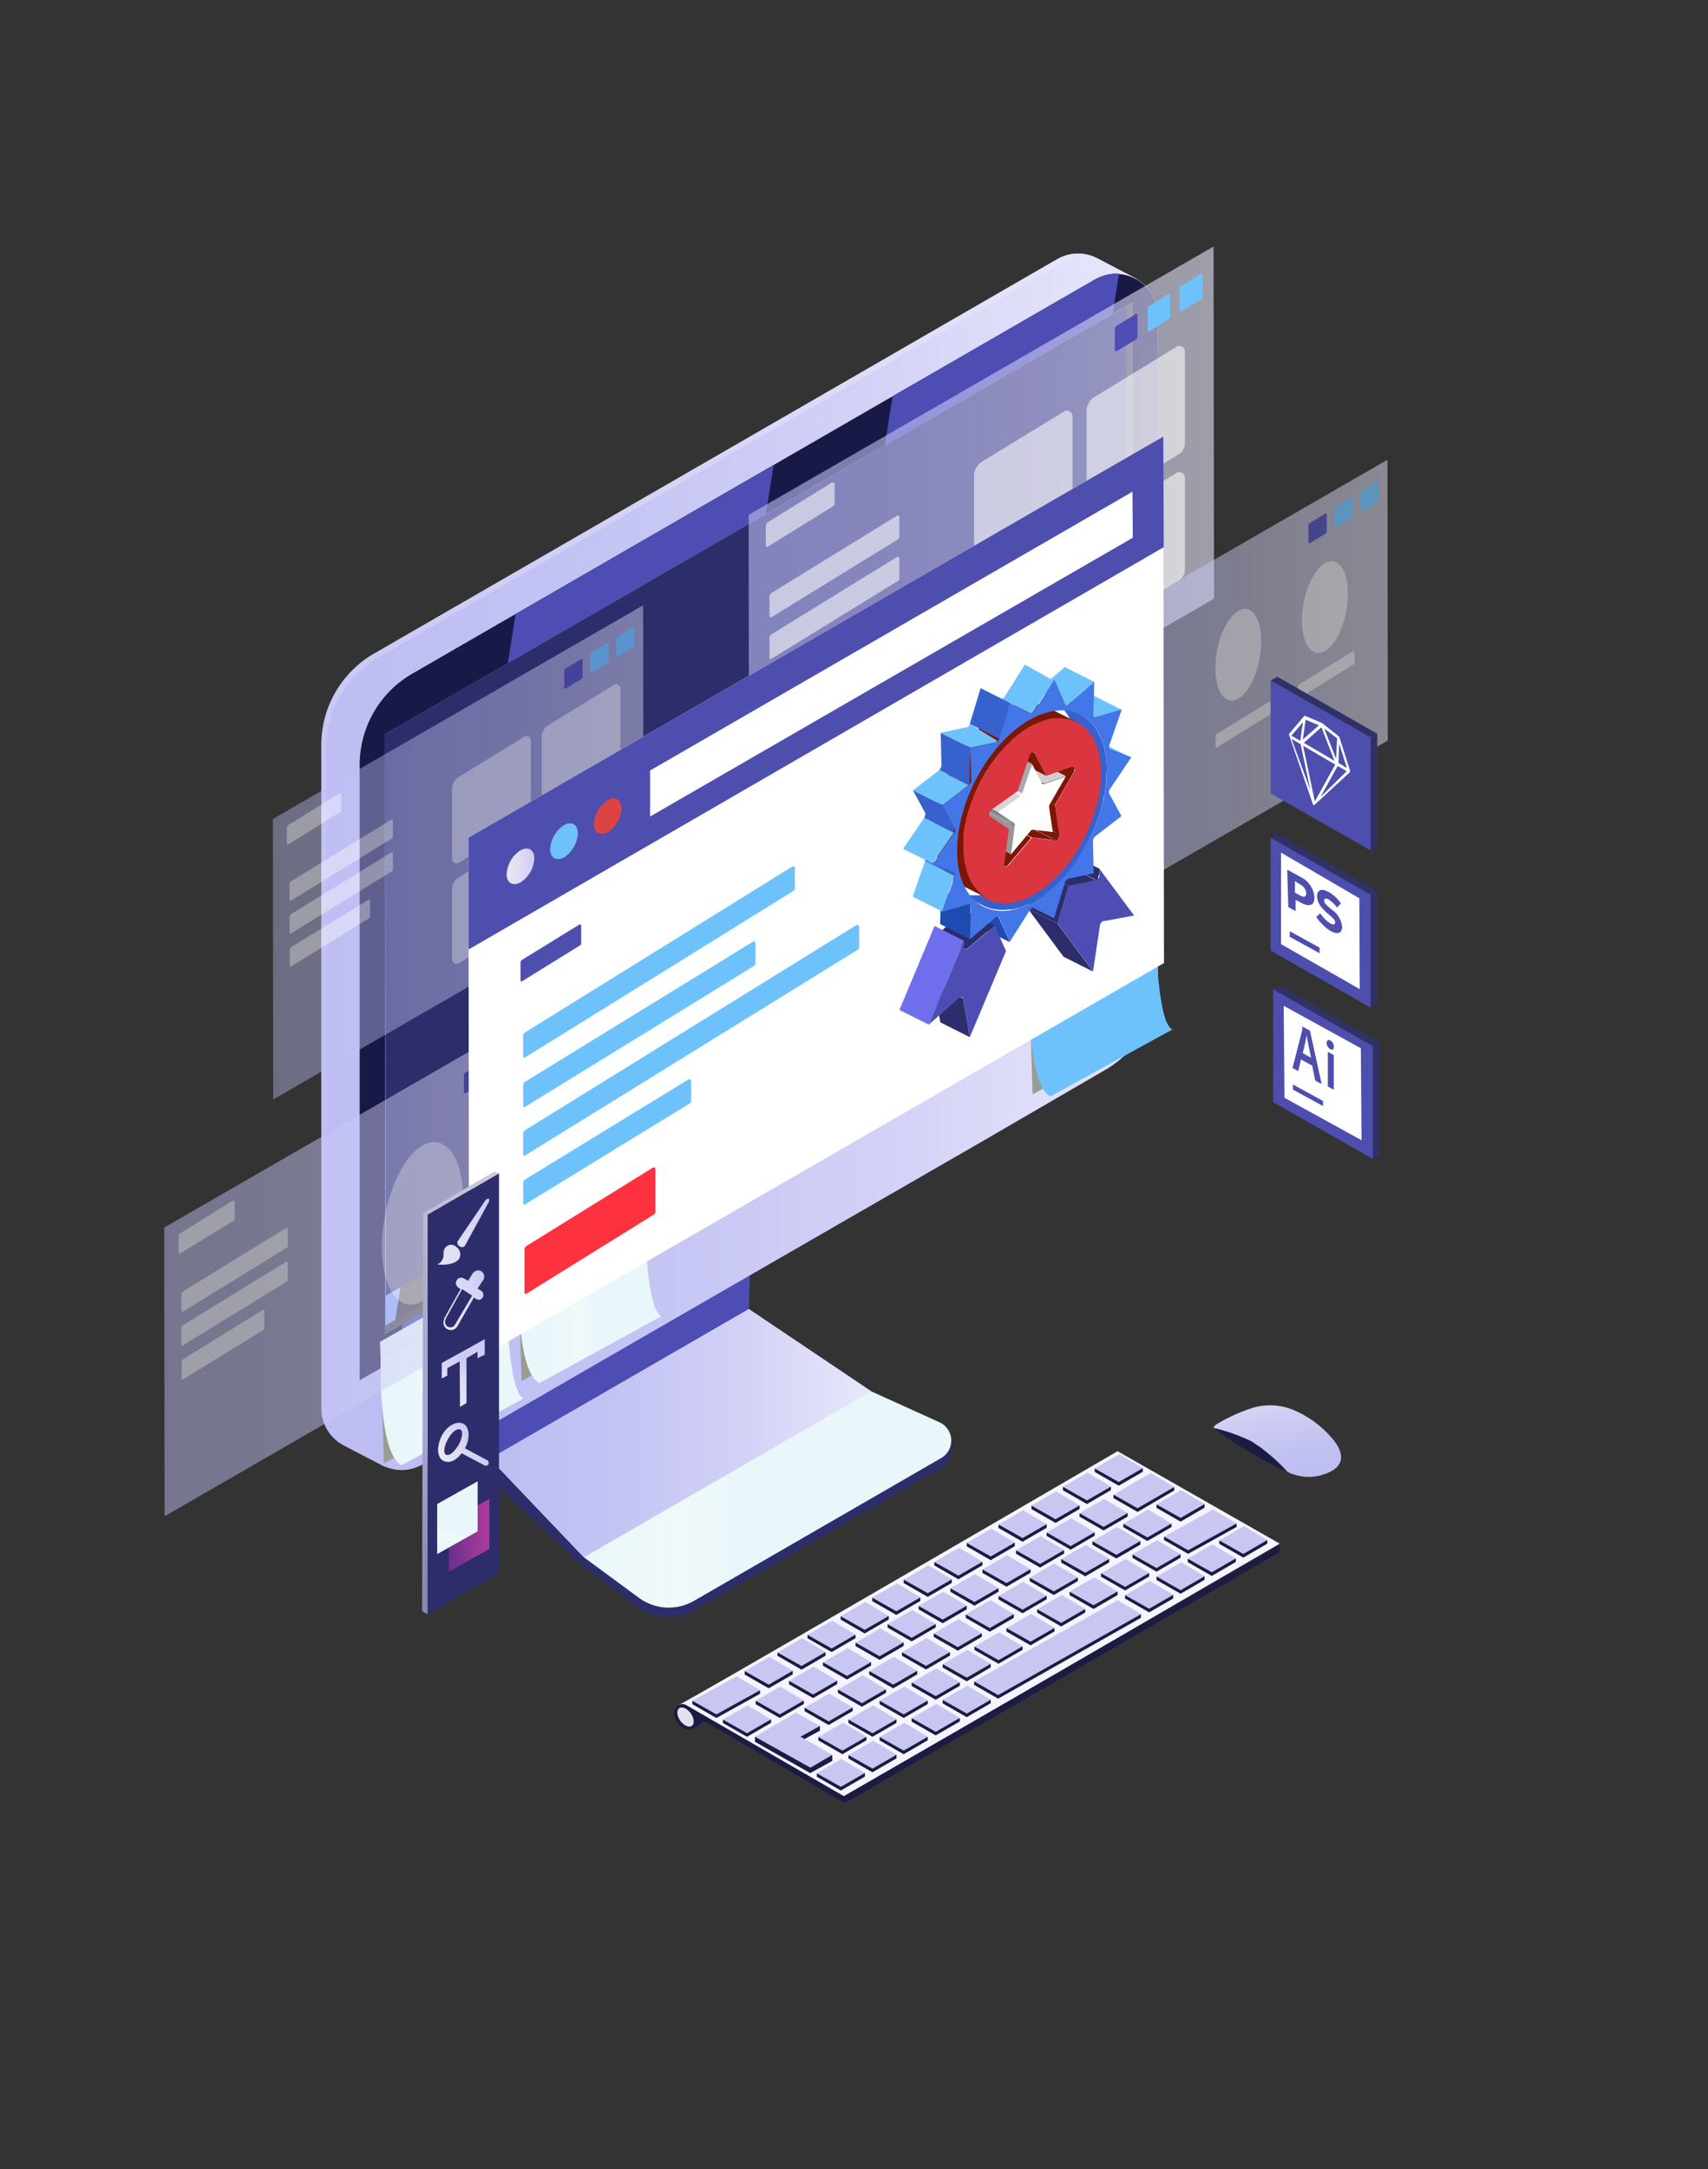 <svg xmlns="http://www.w3.org/2000/svg" xmlns:xlink="http://www.w3.org/1999/xlink" style="filter: drop-shadow(0 7px 7px rgba(36, 36, 110, .71));" viewBox="-20 -30 208 264"><rect x="-20" y="-30" width="208" height="264" fill="#333333" stroke="none"/><defs><style>            .cls-1{fill:none;}.cls-2{fill:#3761cd;}.cls-3{isolation:isolate;}.cls-37,.cls-4{fill:#fff;}.cls-5{fill:#ecd948;}.cls-6{fill:#d19433;}.cls-7{fill:#80182c;}.cls-8{fill:#b820a0;}.cls-9{fill:#6134f3;}.cls-10{fill:#5573f5;}.cls-11{fill:#85b6f8;}.cls-12{fill:#68873f;}.cls-13{fill:#cdcdcd;}.cls-14{fill:#9ca38a;}.cls-15{fill:#f7f14f;}.cls-16{fill:#932136;}.cls-17{fill:#2d2d6b;}.cls-18{fill:url(#Ѕезым_нный_градиент_383);}.cls-19{fill:#4d4db4;}.cls-20{fill:url(#Безымянный_градиент_222);}.cls-21{fill:url(#Безымянный_градиент_222-2);}.cls-22{fill:url(#Безымянный_градиент_222-3);}.cls-23{fill:url(#Безымянный_градиент_222-4);}.cls-24{fill:#191947;}.cls-25{fill:#8fb0f7;}.cls-26{fill:#434143;mix-blend-mode:screen;}.cls-27{fill:#4b4b4b;}.cls-28{mix-blend-mode:multiply;}.cls-29{fill:#999c90;}.cls-30{fill:url(#Ѕезым_нный_градиент_383-2);}.cls-31{fill:url(#Ѕезым_нный_градиент_383-3);}.cls-32{fill:url(#Ѕезым_нный_градиент_383-4);}.cls-33{fill:url(#Ѕезым_нный_градиент_383-5);}.cls-34{fill:#6ec2fc;}.cls-35{opacity:0.69;}.cls-36{opacity:0.61;fill:url(#Безымянный_градиент_222-5);}.cls-37,.cls-46{opacity:0.56;}.cls-38{opacity:0.6;fill:url(#Безымянный_градиент_222-6);}.cls-39{fill:#f5f4ff;}.cls-40{fill:#1b1b43;}.cls-41{fill:#e4e1ef;}.cls-42{fill:#c7c7f1;}.cls-43{fill:url(#Безымянный_градиент_101);}.cls-44{opacity:0.68;}.cls-45,.cls-47{opacity:0.7;}.cls-45{fill:url(#Безымянный_градиент_222-7);}.cls-47{fill:url(#Безымянный_градиент_222-8);}.cls-48{fill:#4e4eaf;}.cls-49{fill:url(#Безымянный_градиент_29);}.cls-50{fill:url(#Безымянный_градиент_84);}.cls-51{fill:url(#Безымянный_градиент_84-2);}.cls-52{fill:url(#Безымянный_градиент_84-3);}.cls-53{fill:url(#Безымянный_градиент_84-4);}.cls-54{fill:url(#Безымянный_градиент_84-5);}.cls-55{fill:url(#Безымянный_градиент_51);}.cls-56{fill:url(#Ѕезым_нный_градиент_383-6);}.cls-57{fill:#dc4343;}.cls-58{fill:url(#Безымянный_градиент_84-6);}.cls-59{fill:#313169;}.cls-60{fill:#fd323e;}.cls-61{fill:gray;}.cls-62{clip-path:url(#clip-path);}.cls-63{fill:#9e9e9e;}.cls-64{fill:#a3a3a3;}.cls-65{clip-path:url(#clip-path-2);}.cls-66{fill:#858585;}.cls-67{fill:#7c1605;}.cls-68{fill:#1d4bb2;}.cls-69{clip-path:url(#clip-path-3);}.cls-70{fill:#a8a8a8;}.cls-71{fill:#adadad;}.cls-72{fill:#b3b3b3;}.cls-73{fill:#b8b8b8;}.cls-74{fill:#bdbdbd;}.cls-75{clip-path:url(#clip-path-4);}.cls-76{clip-path:url(#clip-path-5);}.cls-77{fill:#d0d0d0;}.cls-78{fill:#6f6fee;}.cls-79{clip-path:url(#clip-path-6);}.cls-80{fill:#c2c2c2;}.cls-81{fill:#979797;}.cls-82{clip-path:url(#clip-path-7);}.cls-83{fill:#8a8a8a;}.cls-84{clip-path:url(#clip-path-8);}.cls-85{fill:#c7c7c7;}.cls-86{fill:#999;}.cls-87{fill:#aaa;}.cls-88{clip-path:url(#clip-path-9);}.cls-89{fill:#d6d6d6;}.cls-90{fill:#db3540;}.cls-91{clip-path:url(#clip-path-10);}.cls-92{fill:#4376e6;}        </style><linearGradient id="&#x405;&#x435;&#x437;&#x44B;&#x43C;_&#x43D;&#x43D;&#x44B;&#x439;_&#x433;&#x440;&#x430;&#x434;&#x438;&#x435;&#x43D;&#x442;_383" x1="39.66" y1="147.5" x2="95.85" y2="147.5" gradientUnits="userSpaceOnUse"><stop offset="0.23" stop-color="#e9f7fb"></stop><stop offset="0.4" stop-color="#f2f9f8"></stop><stop offset="0.52" stop-color="#e9f7fb"></stop></linearGradient><linearGradient id="&#x411;&#x435;&#x437;&#x44B;&#x43C;&#x44F;&#x43D;&#x43D;&#x44B;&#x439;_&#x433;&#x440;&#x430;&#x434;&#x438;&#x435;&#x43D;&#x442;_222" x1="39.66" y1="144.43" x2="86.09" y2="144.43" gradientUnits="userSpaceOnUse"><stop offset="0" stop-color="#bdbdf3"></stop><stop offset="0.29" stop-color="#c2c2f4"></stop><stop offset="0.64" stop-color="#d1d0f6"></stop><stop offset="1" stop-color="#e7e7fb"></stop></linearGradient><linearGradient id="&#x411;&#x435;&#x437;&#x44B;&#x43C;&#x44F;&#x43D;&#x43D;&#x44B;&#x439;_&#x433;&#x440;&#x430;&#x434;&#x438;&#x435;&#x43D;&#x442;_222-2" x1="19.18" y1="74.7" x2="118.39" y2="74.7" xlink:href="#&#x411;&#x435;&#x437;&#x44B;&#x43C;&#x44F;&#x43D;&#x43D;&#x44B;&#x439;_&#x433;&#x440;&#x430;&#x434;&#x438;&#x435;&#x43D;&#x442;_222"></linearGradient><linearGradient id="&#x411;&#x435;&#x437;&#x44B;&#x43C;&#x44F;&#x43D;&#x43D;&#x44B;&#x439;_&#x433;&#x440;&#x430;&#x434;&#x438;&#x435;&#x43D;&#x442;_222-3" x1="5.33" y1="140.49" x2="94.43" y2="-13.84" xlink:href="#&#x411;&#x435;&#x437;&#x44B;&#x43C;&#x44F;&#x43D;&#x43D;&#x44B;&#x439;_&#x433;&#x440;&#x430;&#x434;&#x438;&#x435;&#x43D;&#x442;_222"></linearGradient><linearGradient id="&#x411;&#x435;&#x437;&#x44B;&#x43C;&#x44F;&#x43D;&#x43D;&#x44B;&#x439;_&#x433;&#x440;&#x430;&#x434;&#x438;&#x435;&#x43D;&#x442;_222-4" x1="23.79" y1="76.11" x2="121.04" y2="76.11" xlink:href="#&#x411;&#x435;&#x437;&#x44B;&#x43C;&#x44F;&#x43D;&#x43D;&#x44B;&#x439;_&#x433;&#x440;&#x430;&#x434;&#x438;&#x435;&#x43D;&#x442;_222"></linearGradient><linearGradient id="&#x405;&#x435;&#x437;&#x44B;&#x43C;_&#x43D;&#x43D;&#x44B;&#x439;_&#x433;&#x440;&#x430;&#x434;&#x438;&#x435;&#x43D;&#x442;_383-2" x1="26.29" y1="129.97" x2="41.69" y2="129.97" xlink:href="#&#x405;&#x435;&#x437;&#x44B;&#x43C;_&#x43D;&#x43D;&#x44B;&#x439;_&#x433;&#x440;&#x430;&#x434;&#x438;&#x435;&#x43D;&#x442;_383"></linearGradient><linearGradient id="&#x405;&#x435;&#x437;&#x44B;&#x43C;_&#x43D;&#x43D;&#x44B;&#x439;_&#x433;&#x440;&#x430;&#x434;&#x438;&#x435;&#x43D;&#x442;_383-3" x1="26.34" y1="137.48" x2="43.77" y2="137.48" xlink:href="#&#x405;&#x435;&#x437;&#x44B;&#x43C;_&#x43D;&#x43D;&#x44B;&#x439;_&#x433;&#x440;&#x430;&#x434;&#x438;&#x435;&#x43D;&#x442;_383"></linearGradient><linearGradient id="&#x405;&#x435;&#x437;&#x44B;&#x43C;_&#x43D;&#x43D;&#x44B;&#x439;_&#x433;&#x440;&#x430;&#x434;&#x438;&#x435;&#x43D;&#x442;_383-4" x1="43.07" y1="119.96" x2="58.48" y2="119.96" xlink:href="#&#x405;&#x435;&#x437;&#x44B;&#x43C;_&#x43D;&#x43D;&#x44B;&#x439;_&#x433;&#x440;&#x430;&#x434;&#x438;&#x435;&#x43D;&#x442;_383"></linearGradient><linearGradient id="&#x405;&#x435;&#x437;&#x44B;&#x43C;_&#x43D;&#x43D;&#x44B;&#x439;_&#x433;&#x440;&#x430;&#x434;&#x438;&#x435;&#x43D;&#x442;_383-5" x1="43.12" y1="127.48" x2="60.55" y2="127.48" xlink:href="#&#x405;&#x435;&#x437;&#x44B;&#x43C;_&#x43D;&#x43D;&#x44B;&#x439;_&#x433;&#x440;&#x430;&#x434;&#x438;&#x435;&#x43D;&#x442;_383"></linearGradient><linearGradient id="&#x411;&#x435;&#x437;&#x44B;&#x43C;&#x44F;&#x43D;&#x43D;&#x44B;&#x439;_&#x433;&#x440;&#x430;&#x434;&#x438;&#x435;&#x43D;&#x442;_222-5" x1="13.23" y1="73.75" x2="58.36" y2="73.75" xlink:href="#&#x411;&#x435;&#x437;&#x44B;&#x43C;&#x44F;&#x43D;&#x43D;&#x44B;&#x439;_&#x433;&#x440;&#x430;&#x434;&#x438;&#x435;&#x43D;&#x442;_222"></linearGradient><linearGradient id="&#x411;&#x435;&#x437;&#x44B;&#x43C;&#x44F;&#x43D;&#x43D;&#x44B;&#x439;_&#x433;&#x440;&#x430;&#x434;&#x438;&#x435;&#x43D;&#x442;_222-6" x1="71.17" y1="37.77" x2="127.84" y2="37.77" xlink:href="#&#x411;&#x435;&#x437;&#x44B;&#x43C;&#x44F;&#x43D;&#x43D;&#x44B;&#x439;_&#x433;&#x440;&#x430;&#x434;&#x438;&#x435;&#x43D;&#x442;_222"></linearGradient><linearGradient id="&#x411;&#x435;&#x437;&#x44B;&#x43C;&#x44F;&#x43D;&#x43D;&#x44B;&#x439;_&#x433;&#x440;&#x430;&#x434;&#x438;&#x435;&#x43D;&#x442;_101" x1="144.23" y1="152" x2="147.03" y2="136.82" gradientTransform="matrix(-1, 0, 0, 1, 280.99, 0)" gradientUnits="userSpaceOnUse"><stop offset="0" stop-color="#bbbbf0"></stop><stop offset="0.29" stop-color="#c0c0f1"></stop><stop offset="0.64" stop-color="#cfcef3"></stop><stop offset="1" stop-color="#e5e5f9"></stop></linearGradient><linearGradient id="&#x411;&#x435;&#x437;&#x44B;&#x43C;&#x44F;&#x43D;&#x43D;&#x44B;&#x439;_&#x433;&#x440;&#x430;&#x434;&#x438;&#x435;&#x43D;&#x442;_222-7" x1="103.82" y1="56.06" x2="149" y2="56.06" xlink:href="#&#x411;&#x435;&#x437;&#x44B;&#x43C;&#x44F;&#x43D;&#x43D;&#x44B;&#x439;_&#x433;&#x440;&#x430;&#x434;&#x438;&#x435;&#x43D;&#x442;_222"></linearGradient><linearGradient id="&#x411;&#x435;&#x437;&#x44B;&#x43C;&#x44F;&#x43D;&#x43D;&#x44B;&#x439;_&#x433;&#x440;&#x430;&#x434;&#x438;&#x435;&#x43D;&#x442;_222-8" x1="0" y1="123.59" x2="46.45" y2="123.59" xlink:href="#&#x411;&#x435;&#x437;&#x44B;&#x43C;&#x44F;&#x43D;&#x43D;&#x44B;&#x439;_&#x433;&#x440;&#x430;&#x434;&#x438;&#x435;&#x43D;&#x442;_222"></linearGradient><linearGradient id="&#x411;&#x435;&#x437;&#x44B;&#x43C;&#x44F;&#x43D;&#x43D;&#x44B;&#x439;_&#x433;&#x440;&#x430;&#x434;&#x438;&#x435;&#x43D;&#x442;_29" x1="24.33" y1="158.88" x2="45.73" y2="110.68" gradientUnits="userSpaceOnUse"><stop offset="0" stop-color="#8689b4"></stop><stop offset="0.29" stop-color="#a6a6d5"></stop><stop offset="0.64" stop-color="#aeadcb"></stop><stop offset="0.97" stop-color="#d0cfde"></stop><stop offset="1" stop-color="#e5e5f9"></stop></linearGradient><linearGradient id="&#x411;&#x435;&#x437;&#x44B;&#x43C;&#x44F;&#x43D;&#x43D;&#x44B;&#x439;_&#x433;&#x440;&#x430;&#x434;&#x438;&#x435;&#x43D;&#x442;_84" x1="31.14" y1="124.53" x2="42.31" y2="118.93" gradientUnits="userSpaceOnUse"><stop offset="0" stop-color="#eae7f5"></stop><stop offset="0.47" stop-color="#dfdcf5"></stop><stop offset="1" stop-color="#cdcaf4"></stop></linearGradient><linearGradient id="&#x411;&#x435;&#x437;&#x44B;&#x43C;&#x44F;&#x43D;&#x43D;&#x44B;&#x439;_&#x433;&#x440;&#x430;&#x434;&#x438;&#x435;&#x43D;&#x442;_84-2" x1="30.22" y1="122.69" x2="41.38" y2="117.09" xlink:href="#&#x411;&#x435;&#x437;&#x44B;&#x43C;&#x44F;&#x43D;&#x43D;&#x44B;&#x439;_&#x433;&#x440;&#x430;&#x434;&#x438;&#x435;&#x43D;&#x442;_84"></linearGradient><linearGradient id="&#x411;&#x435;&#x437;&#x44B;&#x43C;&#x44F;&#x43D;&#x43D;&#x44B;&#x439;_&#x433;&#x440;&#x430;&#x434;&#x438;&#x435;&#x43D;&#x442;_84-3" x1="33.24" y1="129.84" x2="39.67" y2="126.61" xlink:href="#&#x411;&#x435;&#x437;&#x44B;&#x43C;&#x44F;&#x43D;&#x43D;&#x44B;&#x439;_&#x433;&#x440;&#x430;&#x434;&#x438;&#x435;&#x43D;&#x442;_84"></linearGradient><linearGradient id="&#x411;&#x435;&#x437;&#x44B;&#x43C;&#x44F;&#x43D;&#x43D;&#x44B;&#x439;_&#x433;&#x440;&#x430;&#x434;&#x438;&#x435;&#x43D;&#x442;_84-4" x1="34.28" y1="140.16" x2="36.84" y2="135.6" xlink:href="#&#x411;&#x435;&#x437;&#x44B;&#x43C;&#x44F;&#x43D;&#x43D;&#x44B;&#x439;_&#x433;&#x440;&#x430;&#x434;&#x438;&#x435;&#x43D;&#x442;_84"></linearGradient><linearGradient id="&#x411;&#x435;&#x437;&#x44B;&#x43C;&#x44F;&#x43D;&#x43D;&#x44B;&#x439;_&#x433;&#x440;&#x430;&#x434;&#x438;&#x435;&#x43D;&#x442;_84-5" x1="33.93" y1="147.96" x2="37.93" y2="145.38" xlink:href="#&#x411;&#x435;&#x437;&#x44B;&#x43C;&#x44F;&#x43D;&#x43D;&#x44B;&#x439;_&#x433;&#x440;&#x430;&#x434;&#x438;&#x435;&#x43D;&#x442;_84"></linearGradient><linearGradient id="&#x411;&#x435;&#x437;&#x44B;&#x43C;&#x44F;&#x43D;&#x43D;&#x44B;&#x439;_&#x433;&#x440;&#x430;&#x434;&#x438;&#x435;&#x43D;&#x442;_51" x1="34.66" y1="156.86" x2="39.59" y2="156.86" gradientUnits="userSpaceOnUse"><stop offset="0" stop-color="#68308b"></stop><stop offset="0.97" stop-color="#ad3b9c"></stop></linearGradient><linearGradient id="&#x405;&#x435;&#x437;&#x44B;&#x43C;_&#x43D;&#x43D;&#x44B;&#x439;_&#x433;&#x440;&#x430;&#x434;&#x438;&#x435;&#x43D;&#x442;_383-6" x1="33.95" y1="160.61" x2="36.5" y2="152.04" xlink:href="#&#x405;&#x435;&#x437;&#x44B;&#x43C;_&#x43D;&#x43D;&#x44B;&#x439;_&#x433;&#x440;&#x430;&#x434;&#x438;&#x435;&#x43D;&#x442;_383"></linearGradient><linearGradient id="&#x411;&#x435;&#x437;&#x44B;&#x43C;&#x44F;&#x43D;&#x43D;&#x44B;&#x439;_&#x433;&#x440;&#x430;&#x434;&#x438;&#x435;&#x43D;&#x442;_84-6" x1="41.7" y1="75.43" x2="45.07" y2="75.43" xlink:href="#&#x411;&#x435;&#x437;&#x44B;&#x43C;&#x44F;&#x43D;&#x43D;&#x44B;&#x439;_&#x433;&#x440;&#x430;&#x434;&#x438;&#x435;&#x43D;&#x442;_84"></linearGradient><clipPath id="clip-path"><path class="cls-1" d="M115.18,61.2l-3.59-1.8h0l3.59,1.8Z"></path></clipPath><clipPath id="clip-path-2"><path class="cls-1" d="M93.58,89.55l3.59,1.81a.24.24,0,0,1,.12.18L93.7,89.73A.24.24,0,0,0,93.58,89.55Z"></path></clipPath><clipPath id="clip-path-3"><path class="cls-1" d="M113.27,57.32l-3.59-1.81a.19.19,0,0,0,.15,0l3.59,1.81A.24.24,0,0,1,113.27,57.32Z"></path></clipPath><clipPath id="clip-path-4"><polygon class="cls-1" points="97.5 85.53 93.91 83.73 93.92 83.73 97.51 85.54 97.5 85.53"></polygon></clipPath><clipPath id="clip-path-5"><path class="cls-1" d="M102.42,75.44l-3.59-1.81h0l3.59,1.81Z"></path></clipPath><clipPath id="clip-path-6"><path class="cls-1" d="M107,65.39l-3.59-1.8a.25.25,0,0,0,.17,0l3.59,1.8A.17.17,0,0,1,107,65.39Z"></path></clipPath><clipPath id="clip-path-7"><path class="cls-1" d="M103.57,70.45,100,68.65c0-.15,0-.27-.1-.32l3.6,1.8A.33.33,0,0,1,103.57,70.45Z"></path></clipPath><clipPath id="clip-path-8"><path class="cls-1" d="M104.22,67l-3.59-1.81a.76.76,0,0,0,.26-.38l3.6,1.81A.78.78,0,0,1,104.22,67Z"></path></clipPath><clipPath id="clip-path-9"><path class="cls-1" d="M102.32,59.74l3.59,1.81a.2.2,0,0,1,.09.09l-3.59-1.8A.18.18,0,0,0,102.32,59.74Z"></path></clipPath><clipPath id="clip-path-10"><path class="cls-2" d="M92.57,74.32l3.59,1.8a.41.41,0,0,1,.09.48l-3.59-1.8C92.73,74.58,92.69,74.38,92.57,74.32Z"></path></clipPath></defs><title>Exclusive corporate website design</title><g class="cls-3"><g id="&#x421;&#x43B;&#x43E;&#x439;_1" data-name="&#x421;&#x43B;&#x43E;&#x439; 1"><g id="_&#x413;&#x440;&#x443;&#x43F;&#x43F;&#x430;_" data-name="&lt;&#x413;&#x440;&#x443;&#x43F;&#x43F;&#x430;&gt;"><g id="_&#x413;&#x440;&#x443;&#x43F;&#x43F;&#x430;_2" data-name="&lt;&#x413;&#x440;&#x443;&#x43F;&#x43F;&#x430;&gt;"><path id="_&#x41A;&#x43E;&#x43D;&#x442;&#x443;&#x440;_" data-name="&lt;&#x41A;&#x43E;&#x43D;&#x442;&#x443;&#x440;&gt;" class="cls-4" d="M101.94,43.32c-1.06,0-1.75-.83-1.74-2.18a6.86,6.86,0,0,1,3-5.27,2.76,2.76,0,0,1,1.39-.46c1.06,0,1.74.83,1.74,2.18a6.85,6.85,0,0,1-3,5.27A2.79,2.79,0,0,1,101.94,43.32Z"></path><g id="_&#x413;&#x440;&#x443;&#x43F;&#x43F;&#x430;_3" data-name="&lt;&#x413;&#x440;&#x443;&#x43F;&#x43F;&#x430;&gt;"><path id="_&#x41A;&#x43E;&#x43D;&#x442;&#x443;&#x440;_2" data-name="&lt;&#x41A;&#x43E;&#x43D;&#x442;&#x443;&#x440;&gt;" class="cls-5" d="M103.26,36v3.36l-2-1.19A6,6,0,0,1,103.26,36Z"></path><path id="_&#x41A;&#x43E;&#x43D;&#x442;&#x443;&#x440;_3" data-name="&lt;&#x41A;&#x43E;&#x43D;&#x442;&#x443;&#x440;&gt;" class="cls-6" d="M105.28,35.72l-2,3.65V36A2.07,2.07,0,0,1,105.28,35.72Z"></path><path id="_&#x41A;&#x43E;&#x43D;&#x442;&#x443;&#x440;_4" data-name="&lt;&#x41A;&#x43E;&#x43D;&#x442;&#x443;&#x440;&gt;" class="cls-7" d="M106.16,37.6l-2.9,1.77,2-3.65A1.94,1.94,0,0,1,106.16,37.6Z"></path><path id="_&#x41A;&#x43E;&#x43D;&#x442;&#x443;&#x440;_5" data-name="&lt;&#x41A;&#x43E;&#x43D;&#x442;&#x443;&#x440;&gt;" class="cls-8" d="M106.16,37.6h0a6.14,6.14,0,0,1-.89,3l-2-1.19Z"></path><path id="_&#x41A;&#x43E;&#x43D;&#x442;&#x443;&#x440;_6" data-name="&lt;&#x41A;&#x43E;&#x43D;&#x442;&#x443;&#x440;&gt;" class="cls-9" d="M105.27,40.56a6.23,6.23,0,0,1-2,2.17V39.37Z"></path><path id="_&#x41A;&#x43E;&#x43D;&#x442;&#x443;&#x440;_7" data-name="&lt;&#x41A;&#x43E;&#x43D;&#x442;&#x443;&#x440;&gt;" class="cls-10" d="M103.26,39.37v3.36a2.07,2.07,0,0,1-2,.28Z"></path><path id="_&#x41A;&#x43E;&#x43D;&#x442;&#x443;&#x440;_8" data-name="&lt;&#x41A;&#x43E;&#x43D;&#x442;&#x443;&#x440;&gt;" class="cls-11" d="M103.26,39.37l-2,3.64a1.93,1.93,0,0,1-.89-1.87Z"></path><path id="_&#x41A;&#x43E;&#x43D;&#x442;&#x443;&#x440;_9" data-name="&lt;&#x41A;&#x43E;&#x43D;&#x442;&#x443;&#x440;&gt;" class="cls-12" d="M103.26,39.37l-2.91,1.77h0a6.23,6.23,0,0,1,.9-3Z"></path></g><polygon id="_&#x41A;&#x43E;&#x43D;&#x442;&#x443;&#x440;_10" data-name="&lt;&#x41A;&#x43E;&#x43D;&#x442;&#x443;&#x440;&gt;" class="cls-13" points="100.26 42.36 103.26 39.37 100.39 43.11 100.26 42.36"></polygon><polygon id="_&#x41A;&#x43E;&#x43D;&#x442;&#x443;&#x440;_11" data-name="&lt;&#x41A;&#x43E;&#x43D;&#x442;&#x443;&#x440;&gt;" class="cls-13" points="101.17 37.5 103.26 39.37 101.79 36.65 101.17 37.5"></polygon><polygon id="_&#x41A;&#x43E;&#x43D;&#x442;&#x443;&#x440;_12" data-name="&lt;&#x41A;&#x43E;&#x43D;&#x442;&#x443;&#x440;&gt;" class="cls-14" points="103.26 39.37 105.21 37.25 104.84 36.73 103.47 39.01 103.26 39.37"></polygon><polygon id="_&#x41A;&#x43E;&#x43D;&#x442;&#x443;&#x440;_13" data-name="&lt;&#x41A;&#x43E;&#x43D;&#x442;&#x443;&#x440;&gt;" class="cls-13" points="103.26 39.37 105.94 35.24 106.17 35.81 103.26 39.37"></polygon><path id="_&#x41A;&#x43E;&#x43D;&#x442;&#x443;&#x440;_14" data-name="&lt;&#x41A;&#x43E;&#x43D;&#x442;&#x443;&#x440;&gt;" class="cls-4" d="M105.87,36.13c-.15,0-.31-.11-.31-.37A1,1,0,0,1,106,35a.47.47,0,0,1,.22-.07c.16,0,.31.11.31.37a1,1,0,0,1-.42.75A.51.51,0,0,1,105.87,36.13Z"></path><path id="_&#x41A;&#x43E;&#x43D;&#x442;&#x443;&#x440;_15" data-name="&lt;&#x41A;&#x43E;&#x43D;&#x442;&#x443;&#x440;&gt;" class="cls-7" d="M106.41,35.31A.82.82,0,0,1,106,36c-.2.13-.37,0-.37-.2a.84.84,0,0,1,.37-.65C106.25,35,106.41,35.07,106.41,35.31Z"></path><path id="_&#x41A;&#x43E;&#x43D;&#x442;&#x443;&#x440;_16" data-name="&lt;&#x41A;&#x43E;&#x43D;&#x442;&#x443;&#x440;&gt;" class="cls-4" d="M101.31,37.67c-.15,0-.31-.11-.31-.37a1,1,0,0,1,.43-.75.49.49,0,0,1,.22-.08c.15,0,.31.11.31.37a1,1,0,0,1-.43.75A.49.49,0,0,1,101.31,37.67Z"></path><path id="_&#x41A;&#x43E;&#x43D;&#x442;&#x443;&#x440;_17" data-name="&lt;&#x41A;&#x43E;&#x43D;&#x442;&#x443;&#x440;&gt;" class="cls-15" d="M101.85,36.84a.88.88,0,0,1-.37.66c-.21.12-.37,0-.37-.21a.88.88,0,0,1,.37-.65C101.68,36.52,101.85,36.61,101.85,36.84Z"></path><path id="_&#x41A;&#x43E;&#x43D;&#x442;&#x443;&#x440;_18" data-name="&lt;&#x41A;&#x43E;&#x43D;&#x442;&#x443;&#x440;&gt;" class="cls-4" d="M104.85,37.58c-.15,0-.31-.1-.31-.36a1,1,0,0,1,.43-.75.4.4,0,0,1,.22-.08c.16,0,.31.11.31.37a1,1,0,0,1-.42.75A.41.41,0,0,1,104.85,37.58Z"></path><path id="_&#x41A;&#x43E;&#x43D;&#x442;&#x443;&#x440;_19" data-name="&lt;&#x41A;&#x43E;&#x43D;&#x442;&#x443;&#x440;&gt;" class="cls-16" d="M105.39,36.76a.85.85,0,0,1-.37.66c-.2.12-.37,0-.37-.21a.88.88,0,0,1,.37-.65C105.23,36.44,105.39,36.53,105.39,36.76Z"></path><path id="_&#x41A;&#x43E;&#x43D;&#x442;&#x443;&#x440;_20" data-name="&lt;&#x41A;&#x43E;&#x43D;&#x442;&#x443;&#x440;&gt;" class="cls-4" d="M100.1,43.39a.32.32,0,0,1-.32-.37,1,1,0,0,1,.43-.75.54.54,0,0,1,.22-.08c.16,0,.31.11.31.37a.94.94,0,0,1-.42.75A.54.54,0,0,1,100.1,43.39Z"></path><path id="_&#x41A;&#x43E;&#x43D;&#x442;&#x443;&#x440;_21" data-name="&lt;&#x41A;&#x43E;&#x43D;&#x442;&#x443;&#x440;&gt;" class="cls-11" d="M100.63,42.57a.85.85,0,0,1-.37.65c-.2.12-.37,0-.37-.2a.88.88,0,0,1,.37-.66C100.47,42.24,100.63,42.33,100.63,42.57Z"></path></g></g><g id="_&#x413;&#x440;&#x443;&#x43F;&#x43F;&#x430;_4" data-name="&lt;&#x413;&#x440;&#x443;&#x43F;&#x43F;&#x430;&gt;"><path id="_&#x41A;&#x43E;&#x43D;&#x442;&#x443;&#x440;_22" data-name="&lt;&#x41A;&#x43E;&#x43D;&#x442;&#x443;&#x440;&gt;" class="cls-17" d="M64.52,166l30.1-17.38a2.45,2.45,0,0,0-.21-4.35l-8.32-3.77-16.22-9.94-31.52,18.2L51.1,160.72l6.7,4.93A6.15,6.15,0,0,0,64.52,166Z"></path><polygon id="_&#x41A;&#x43E;&#x43D;&#x442;&#x443;&#x440;_23" data-name="&lt;&#x41A;&#x43E;&#x43D;&#x442;&#x443;&#x440;&gt;" class="cls-17" points="39.66 119.04 71.19 100.84 69.87 130.58 38.35 148.78 39.66 119.04"></polygon><path id="_&#x41A;&#x43E;&#x43D;&#x442;&#x443;&#x440;_24" data-name="&lt;&#x41A;&#x43E;&#x43D;&#x442;&#x443;&#x440;&gt;" class="cls-18" d="M64.52,164.84l30.1-17.38a2.45,2.45,0,0,0-.21-4.35l-8.32-3.77-14.9-10-31.53,18.2,11.44,12,6.7,4.93A6.15,6.15,0,0,0,64.52,164.84Z"></path><polygon id="_&#x41A;&#x43E;&#x43D;&#x442;&#x443;&#x440;_25" data-name="&lt;&#x41A;&#x43E;&#x43D;&#x442;&#x443;&#x440;&gt;" class="cls-19" points="40.53 119.86 72.06 101.66 71.19 129.32 39.66 147.53 40.53 119.86"></polygon><polygon id="_&#x41A;&#x43E;&#x43D;&#x442;&#x443;&#x440;_26" data-name="&lt;&#x41A;&#x43E;&#x43D;&#x442;&#x443;&#x440;&gt;" class="cls-20" points="51.1 159.54 86.09 139.34 71.19 129.32 39.66 147.53 51.1 159.54"></polygon></g><g id="_&#x413;&#x440;&#x443;&#x43F;&#x43F;&#x430;_5" data-name="&lt;&#x413;&#x440;&#x443;&#x43F;&#x43F;&#x430;&gt;"><path id="_&#x41A;&#x43E;&#x43D;&#x442;&#x443;&#x440;_27" data-name="&lt;&#x41A;&#x43E;&#x43D;&#x442;&#x443;&#x440;&gt;" class="cls-21" d="M118.39,3.92l-4.8-2.51h0a5.06,5.06,0,0,0-4.83.14l-83.17,48a12.8,12.8,0,0,0-6.41,11.09V141.4A5.06,5.06,0,0,0,22,146h0l4.88,2.54,2.72-4.31L110,97.8a12.82,12.82,0,0,0,6.4-11.1V7Z"></path><path id="_&#x41A;&#x43E;&#x43D;&#x442;&#x443;&#x440;_28" data-name="&lt;&#x41A;&#x43E;&#x43D;&#x442;&#x443;&#x440;&gt;" class="cls-22" d="M19.72,141.77V61A12.8,12.8,0,0,1,26.13,50l83.17-48a5,5,0,0,1,4.82-.14h0L118.34,4l0-.07-4.8-2.51h0a5.06,5.06,0,0,0-4.83.14l-83.17,48a12.8,12.8,0,0,0-6.41,11.09V141.4a5,5,0,0,0,2.49,4.36A5,5,0,0,1,19.72,141.77Z"></path><path id="_&#x41A;&#x43E;&#x43D;&#x442;&#x443;&#x440;_29" data-name="&lt;&#x41A;&#x43E;&#x43D;&#x442;&#x443;&#x440;&gt;" class="cls-23" d="M121,8.4V89.12a12.81,12.81,0,0,1-6.41,11.1L99.48,109,71.71,125l-14.48,8.35L31.46,148.24a5.12,5.12,0,0,1-7.67-4.42V63.1A12.83,12.83,0,0,1,30.2,52l12.58-7.27L74.22,26.58l14.47-8.35L113.38,4a5,5,0,0,1,2.91-.68A5.1,5.1,0,0,1,121,8.4Z"></path><path id="_&#x41A;&#x43E;&#x43D;&#x442;&#x443;&#x440;_30" data-name="&lt;&#x41A;&#x43E;&#x43D;&#x442;&#x443;&#x440;&gt;" class="cls-24" d="M121,8.41V81.89l-19,11-27.77,16-14.48,8.35L28.35,135.4v0L23.8,138V63.09A12.82,12.82,0,0,1,30.2,52l12.59-7.27L74.22,26.59,88.7,18.23,113.37,4a4.5,4.5,0,0,1,.63-.3q.31-.12.63-.21a5.19,5.19,0,0,1,.64-.13,4.26,4.26,0,0,1,1,0A5.1,5.1,0,0,1,121,8.41Z"></path><polygon id="_&#x41A;&#x43E;&#x43D;&#x442;&#x443;&#x440;_31" data-name="&lt;&#x41A;&#x43E;&#x43D;&#x442;&#x443;&#x440;&gt;" class="cls-19" points="74.22 26.59 59.8 117.25 28.35 135.4 29.03 131.13 29.04 131.13 42.79 44.73 74.22 26.59"></polygon><path id="_&#x41A;&#x43E;&#x43D;&#x442;&#x443;&#x440;_32" data-name="&lt;&#x41A;&#x43E;&#x43D;&#x442;&#x443;&#x440;&gt;" class="cls-19" d="M116.28,3.31,102,92.86l-27.77,16,.68-4.29L88.7,18.23,113.37,4a4.5,4.5,0,0,1,.63-.3q.31-.12.63-.21a5.19,5.19,0,0,1,.64-.13A4.26,4.26,0,0,1,116.28,3.31Z"></path><polygon id="_&#x41A;&#x43E;&#x43D;&#x442;&#x443;&#x440;_33" data-name="&lt;&#x41A;&#x43E;&#x43D;&#x442;&#x443;&#x440;&gt;" class="cls-25" points="117.93 6.8 117.93 79.8 102.72 88.57 74.95 104.61 60.47 112.97 29.03 131.13 26.91 132.35 26.91 59.35 41.83 50.74 73.27 32.58 87.74 24.23 115.51 8.2 117.93 6.8"></polygon><polygon id="_&#x41A;&#x43E;&#x43D;&#x442;&#x443;&#x440;_34" data-name="&lt;&#x41A;&#x43E;&#x43D;&#x442;&#x443;&#x440;&gt;" class="cls-26" points="72.2 33.2 59.4 113.59 27.96 131.75 40.76 51.36 72.2 33.2"></polygon><polygon id="_&#x41A;&#x43E;&#x43D;&#x442;&#x443;&#x440;_35" data-name="&lt;&#x41A;&#x43E;&#x43D;&#x442;&#x443;&#x440;&gt;" class="cls-26" points="114.44 8.82 101.65 89.19 73.88 105.23 86.67 24.85 114.44 8.82"></polygon><polygon id="_&#x41A;&#x43E;&#x43D;&#x442;&#x443;&#x440;_36" data-name="&lt;&#x41A;&#x43E;&#x43D;&#x442;&#x443;&#x440;&gt;" class="cls-27" points="117.12 7.26 117.12 79.27 26.91 131.36 26.91 132.35 117.92 79.8 117.92 6.8 117.12 7.26"></polygon></g><polygon id="_&#x41A;&#x43E;&#x43D;&#x442;&#x443;&#x440;_37" data-name="&lt;&#x41A;&#x43E;&#x43D;&#x442;&#x443;&#x440;&gt;" class="cls-17" points="117.25 75.63 26.99 127.69 26.91 59.35 117.17 7.28 117.25 75.63"></polygon><g id="_&#x413;&#x440;&#x443;&#x43F;&#x43F;&#x430;_6" data-name="&lt;&#x413;&#x440;&#x443;&#x43F;&#x43F;&#x430;&gt;"><g id="_&#x413;&#x440;&#x443;&#x43F;&#x43F;&#x430;_7" data-name="&lt;&#x413;&#x440;&#x443;&#x43F;&#x43F;&#x430;&gt;" class="cls-28"><polygon id="_&#x41A;&#x43E;&#x43D;&#x442;&#x443;&#x440;_38" data-name="&lt;&#x41A;&#x43E;&#x43D;&#x442;&#x443;&#x440;&gt;" class="cls-29" points="41.63 124.65 26.29 133.31 26.75 148.1 42.1 139.69 41.63 124.65"></polygon></g><polygon id="_&#x41A;&#x43E;&#x43D;&#x442;&#x443;&#x440;_39" data-name="&lt;&#x41A;&#x43E;&#x43D;&#x442;&#x443;&#x440;&gt;" class="cls-30" points="41.63 124.65 26.29 133.31 26.35 135.28 41.69 126.62 41.64 125.03 41.63 124.65"></polygon><path id="_&#x41A;&#x43E;&#x43D;&#x442;&#x443;&#x440;_40" data-name="&lt;&#x41A;&#x43E;&#x43D;&#x442;&#x443;&#x440;&gt;" class="cls-31" d="M41.69,126.62l-15.34,8.66S26,146.84,28.9,148.35l14.87-8.15c-2.05-.8-2.07-13.2-2.07-13.2Z"></path></g><g id="_&#x413;&#x440;&#x443;&#x43F;&#x43F;&#x430;_8" data-name="&lt;&#x413;&#x440;&#x443;&#x43F;&#x43F;&#x430;&gt;"><g id="_&#x413;&#x440;&#x443;&#x43F;&#x43F;&#x430;_9" data-name="&lt;&#x413;&#x440;&#x443;&#x43F;&#x43F;&#x430;&gt;" class="cls-28"><polygon id="_&#x41A;&#x43E;&#x43D;&#x442;&#x443;&#x440;_41" data-name="&lt;&#x41A;&#x43E;&#x43D;&#x442;&#x443;&#x440;&gt;" class="cls-29" points="58.41 114.65 43.07 123.31 43.53 138.09 58.88 129.68 58.41 114.65"></polygon></g><polygon id="_&#x41A;&#x43E;&#x43D;&#x442;&#x443;&#x440;_42" data-name="&lt;&#x41A;&#x43E;&#x43D;&#x442;&#x443;&#x440;&gt;" class="cls-32" points="58.41 114.65 43.07 123.31 43.13 125.28 58.48 116.62 58.42 115.03 58.41 114.65"></polygon><path id="_&#x41A;&#x43E;&#x43D;&#x442;&#x443;&#x440;_43" data-name="&lt;&#x41A;&#x43E;&#x43D;&#x442;&#x443;&#x440;&gt;" class="cls-33" d="M58.47,116.62l-15.34,8.66s-.33,11.56,2.55,13.06l14.87-8.14c-2-.81-2.07-13.2-2.07-13.2Z"></path></g><g id="_&#x413;&#x440;&#x443;&#x43F;&#x43F;&#x430;_10" data-name="&lt;&#x413;&#x440;&#x443;&#x43F;&#x43F;&#x430;&gt;"><g id="_&#x413;&#x440;&#x443;&#x43F;&#x43F;&#x430;_11" data-name="&lt;&#x413;&#x440;&#x443;&#x43F;&#x43F;&#x430;&gt;" class="cls-28"><polygon id="_&#x41A;&#x43E;&#x43D;&#x442;&#x443;&#x440;_44" data-name="&lt;&#x41A;&#x43E;&#x43D;&#x442;&#x443;&#x440;&gt;" class="cls-29" points="120.64 79.75 105.3 88.41 105.75 103.2 121.1 94.79 120.64 79.75"></polygon></g><polygon id="_&#x41A;&#x43E;&#x43D;&#x442;&#x443;&#x440;_45" data-name="&lt;&#x41A;&#x43E;&#x43D;&#x442;&#x443;&#x440;&gt;" class="cls-34" points="120.64 79.75 105.3 88.41 105.36 90.38 120.7 81.72 120.65 80.13 120.64 79.75"></polygon><path id="_&#x41A;&#x43E;&#x43D;&#x442;&#x443;&#x440;_46" data-name="&lt;&#x41A;&#x43E;&#x43D;&#x442;&#x443;&#x440;&gt;" class="cls-34" d="M120.7,81.72l-15.34,8.66s-.33,11.56,2.55,13.07l14.87-8.15c-2-.8-2.07-13.2-2.07-13.2Z"></path></g><g class="cls-35"><polygon id="_&#x41A;&#x43E;&#x43D;&#x442;&#x443;&#x440;_47" data-name="&lt;&#x41A;&#x43E;&#x43D;&#x442;&#x443;&#x440;&gt;" class="cls-36" points="58.36 77.81 13.27 103.82 13.23 69.68 58.32 43.67 58.36 77.81"></polygon><path class="cls-37" d="M27.85,69.9v1.92a.25.25,0,0,1-.13.23L15.43,79.62a.12.12,0,0,1-.17-.1V77.6a.42.42,0,0,1,.17-.33l12.19-7.5A.14.14,0,0,1,27.85,69.9Z"></path><path class="cls-37" d="M27.85,73.9v1.92a.25.25,0,0,1-.13.23L15.43,83.62a.12.12,0,0,1-.17-.1V81.6a.42.42,0,0,1,.17-.33l12.19-7.5C27.75,73.74,27.85,73.8,27.85,73.9Z"></path><path class="cls-37" d="M25.08,79.62v1.92a.26.26,0,0,1-.14.23l-9.48,5.85a.12.12,0,0,1-.17-.1V85.6a.42.42,0,0,1,.17-.33l9.42-5.78C24.94,79.45,25.08,79.52,25.08,79.62Z"></path><path class="cls-37" d="M21.57,66.7v1.91a.24.24,0,0,1-.13.23l-6.35,3.94a.11.11,0,0,1-.16-.1V70.76a.44.44,0,0,1,.16-.33l6.25-3.87C21.47,66.53,21.57,66.6,21.57,66.7Z"></path><path class="cls-37" d="M44.64,60.15V69a1.27,1.27,0,0,1-.52,1l-8.23,5a.54.54,0,0,1-.83-.41V66a1.65,1.65,0,0,1,.83-1.45l7.81-4.79A.55.55,0,0,1,44.64,60.15Z"></path><path class="cls-37" d="M55.55,53.87v8.85a1.27,1.27,0,0,1-.52,1l-8.23,5a.54.54,0,0,1-.83-.41V59.7a1.65,1.65,0,0,1,.83-1.45l7.81-4.79A.55.55,0,0,1,55.55,53.87Z"></path><path class="cls-37" d="M44.64,72.38v8.85a1.27,1.27,0,0,1-.52,1l-8.23,5a.54.54,0,0,1-.83-.41V78.21a1.65,1.65,0,0,1,.83-1.45L43.7,72A.55.55,0,0,1,44.64,72.38Z"></path><path class="cls-37" d="M55.55,66.1V75A1.27,1.27,0,0,1,55,76L46.8,81a.54.54,0,0,1-.83-.41V71.93a1.68,1.68,0,0,1,.83-1.46l7.81-4.79A.55.55,0,0,1,55.55,66.1Z"></path><path class="cls-19" d="M50.94,50.33v2.06a.32.32,0,0,1-.12.25L48.9,53.8a.12.12,0,0,1-.19-.1v-2a.39.39,0,0,1,.19-.34l1.82-1.11A.12.12,0,0,1,50.94,50.33Z"></path><path class="cls-34" d="M54.12,48.39v2.06a.32.32,0,0,1-.12.25l-1.92,1.16a.12.12,0,0,1-.19-.1v-2a.39.39,0,0,1,.19-.34L53.9,48.3C54,48.22,54.12,48.27,54.12,48.39Z"></path><path class="cls-34" d="M57.27,46.45v2.06a.32.32,0,0,1-.12.25l-1.92,1.16a.12.12,0,0,1-.19-.1v-2a.39.39,0,0,1,.19-.34l1.82-1.11A.13.13,0,0,1,57.27,46.45Z"></path></g><polygon id="_&#x41A;&#x43E;&#x43D;&#x442;&#x443;&#x440;_48" data-name="&lt;&#x41A;&#x43E;&#x43D;&#x442;&#x443;&#x440;&gt;" class="cls-38" points="127.84 42.87 71.22 75.53 71.17 32.66 127.79 0 127.84 42.87"></polygon><path class="cls-37" d="M89.53,32.94v2.41a.32.32,0,0,1-.17.29l-15.44,9.5a.14.14,0,0,1-.21-.12V42.61a.54.54,0,0,1,.21-.42l15.32-9.42C89.4,32.69,89.53,32.77,89.53,32.94Z"></path><path class="cls-37" d="M89.53,38v2.41a.31.31,0,0,1-.17.29l-15.44,9.5a.14.14,0,0,1-.21-.12V47.63a.52.52,0,0,1,.21-.41l15.32-9.43C89.4,37.75,89.53,37.84,89.53,38Z"></path><path class="cls-37" d="M86,45.14v2.41a.31.31,0,0,1-.17.29L74,55.19a.14.14,0,0,1-.21-.13V52.65a.52.52,0,0,1,.21-.41L85.79,45A.19.19,0,0,1,86,45.14Z"></path><path class="cls-37" d="M81.64,28.91v2.41a.31.31,0,0,1-.17.29l-8,4.94a.14.14,0,0,1-.21-.13V34a.51.51,0,0,1,.21-.42l7.84-4.85C81.52,28.7,81.64,28.79,81.64,28.91Z"></path><path class="cls-37" d="M110.61,20.7V31.81a1.63,1.63,0,0,1-.66,1.31L99.62,39.39a.68.68,0,0,1-1-.52V28a2.08,2.08,0,0,1,1-1.83l9.81-6A.7.7,0,0,1,110.61,20.7Z"></path><path class="cls-37" d="M124.3,12.81V23.92a1.61,1.61,0,0,1-.65,1.31l-10.33,6.28a.69.69,0,0,1-1-.53V20.13a2.08,2.08,0,0,1,1-1.83l9.81-6A.69.69,0,0,1,124.3,12.81Z"></path><path class="cls-37" d="M110.61,36.05V47.17a1.61,1.61,0,0,1-.66,1.3L99.62,54.75a.68.68,0,0,1-1-.52V43.38a2.08,2.08,0,0,1,1-1.83l9.81-6A.69.69,0,0,1,110.61,36.05Z"></path><path class="cls-37" d="M124.3,28.17V39.28a1.62,1.62,0,0,1-.65,1.31l-10.33,6.27a.68.68,0,0,1-1-.52V35.49a2.07,2.07,0,0,1,1-1.83l9.81-6A.69.69,0,0,1,124.3,28.17Z"></path><path class="cls-19" d="M118.52,8.37V11a.37.37,0,0,1-.15.3L116,12.72a.16.16,0,0,1-.24-.12V10.07a.48.48,0,0,1,.24-.42l2.29-1.41C118.37,8.12,118.52,8.21,118.52,8.37Z"></path><path class="cls-34" d="M122.51,5.93V8.52a.37.37,0,0,1-.15.3L120,10.29a.16.16,0,0,1-.24-.13V7.64a.48.48,0,0,1,.24-.43l2.28-1.4C122.36,5.72,122.51,5.78,122.51,5.93Z"></path><path class="cls-34" d="M126.47,3.49V6.08a.39.39,0,0,1-.15.31l-2.41,1.46a.16.16,0,0,1-.24-.12V5.2a.5.5,0,0,1,.24-.43l2.28-1.4A.17.17,0,0,1,126.47,3.49Z"></path><path class="cls-39" d="M116.1,146.63l19.74,11.25L82.75,188.72,63.66,177.67a1.51,1.51,0,0,0-1-.15C63.72,177.1,116.1,146.63,116.1,146.63Z"></path><path class="cls-40" d="M135.86,158v.9l-53,30.56-16.58-9.68s-.66-.48-1.09.09c-.24.33-1.11.85-1.68.57a2.13,2.13,0,0,1-1.39-2.13,1,1,0,0,1,1.42-.8l19.22,11.1Z"></path><ellipse class="cls-41" cx="63.48" cy="179" rx="0.78" ry="1.32" transform="translate(-92.56 70.72) rotate(-35.72)"></ellipse><polygon class="cls-42" points="131.33 159.18 134.33 157.44 131.48 155.74 128.48 157.48 131.33 159.18"></polygon><polygon class="cls-40" points="134.33 157.44 134.33 157.88 131.41 159.58 128.48 157.9 128.48 157.48 131.41 159.13 134.33 157.44"></polygon><polygon class="cls-42" points="127.49 161.41 130.5 159.67 127.64 157.97 124.64 159.71 127.49 161.41"></polygon><polygon class="cls-40" points="130.5 159.67 130.5 160.11 127.57 161.81 124.64 160.13 124.64 159.71 127.57 161.36 130.5 159.67"></polygon><polygon class="cls-42" points="123.69 163.58 126.69 161.84 123.84 160.15 120.84 161.88 123.69 163.58"></polygon><polygon class="cls-40" points="126.69 161.84 126.69 162.28 123.77 163.98 120.84 162.3 120.84 161.88 123.77 163.54 126.69 161.84"></polygon><polygon class="cls-42" points="119.86 165.85 122.87 164.11 120.01 162.41 117.01 164.15 119.86 165.85"></polygon><polygon class="cls-40" points="122.87 164.11 122.87 164.55 119.94 166.25 117.01 164.56 117.01 164.15 119.94 165.8 122.87 164.11"></polygon><polygon class="cls-42" points="97.65 178.6 100.65 176.87 97.8 175.17 94.8 176.9 97.65 178.6"></polygon><polygon class="cls-40" points="100.65 176.87 100.65 177.3 97.73 179 94.8 177.32 94.8 176.9 97.73 178.56 100.65 176.87"></polygon><polygon class="cls-42" points="93.87 180.82 96.88 179.09 94.02 177.39 91.02 179.12 93.87 180.82"></polygon><polygon class="cls-40" points="96.88 179.09 96.88 179.52 93.95 181.22 91.02 179.54 91.02 179.12 93.95 180.78 96.88 179.09"></polygon><polygon class="cls-42" points="89.98 183.11 92.98 181.38 90.13 179.68 87.12 181.41 89.98 183.11"></polygon><polygon class="cls-40" points="92.98 181.38 92.98 181.81 90.05 183.51 87.12 181.83 87.12 181.41 90.05 183.07 92.98 181.38"></polygon><polygon class="cls-42" points="86.17 185.31 89.18 183.57 86.32 181.87 83.32 183.61 86.17 185.31"></polygon><polygon class="cls-40" points="89.18 183.57 89.18 184.01 86.25 185.71 83.32 184.03 83.32 183.61 86.25 185.26 89.18 183.57"></polygon><polygon class="cls-42" points="82.32 187.53 85.33 185.79 82.47 184.09 79.47 185.83 82.32 187.53"></polygon><polygon class="cls-40" points="85.33 185.79 85.33 186.23 82.4 187.93 79.47 186.25 79.47 185.83 82.4 187.48 85.33 185.79"></polygon><polygon class="cls-42" points="82.51 183.11 85.52 181.38 82.66 179.68 79.66 181.41 82.51 183.11"></polygon><polygon class="cls-40" points="85.52 181.38 85.52 181.81 82.59 183.51 79.66 181.83 79.66 181.41 82.59 183.07 85.52 181.38"></polygon><polygon class="cls-42" points="86.17 180.99 89.18 179.26 86.32 177.56 83.32 179.29 86.17 180.99"></polygon><polygon class="cls-40" points="89.18 179.26 89.18 179.69 86.25 181.39 83.32 179.71 83.32 179.29 86.25 180.95 89.18 179.26"></polygon><polygon class="cls-42" points="89.98 178.7 92.98 176.97 90.13 175.27 87.12 177 89.98 178.7"></polygon><polygon class="cls-40" points="92.98 176.97 92.98 177.4 90.05 179.1 87.12 177.42 87.12 177 90.05 178.66 92.98 176.97"></polygon><polygon class="cls-42" points="93.87 176.48 96.88 174.75 94.02 173.05 91.02 174.78 93.87 176.48"></polygon><polygon class="cls-40" points="96.88 174.75 96.88 175.18 93.95 176.88 91.02 175.2 91.02 174.78 93.95 176.44 96.88 174.75"></polygon><polygon class="cls-42" points="97.65 174.24 100.65 172.5 97.8 170.81 94.8 172.54 97.65 174.24"></polygon><polygon class="cls-40" points="100.65 172.5 100.65 172.94 97.73 174.64 94.8 172.96 94.8 172.54 97.73 174.19 100.65 172.5"></polygon><polygon class="cls-42" points="101.53 172.1 104.53 170.37 101.67 168.67 98.67 170.4 101.53 172.1"></polygon><polygon class="cls-40" points="104.53 170.37 104.53 170.8 101.6 172.5 98.67 170.82 98.67 170.4 101.6 172.06 104.53 170.37"></polygon><polygon class="cls-42" points="105.42 169.86 108.42 168.13 105.57 166.43 102.57 168.16 105.42 169.86"></polygon><polygon class="cls-40" points="108.42 168.13 108.42 168.56 105.5 170.26 102.57 168.58 102.57 168.16 105.5 169.81 108.42 168.13"></polygon><polygon class="cls-42" points="109.15 167.56 112.16 165.83 109.3 164.13 106.3 165.86 109.15 167.56"></polygon><polygon class="cls-40" points="112.16 165.83 112.16 166.26 109.23 167.96 106.3 166.28 106.3 165.86 109.23 167.52 112.16 165.83"></polygon><polygon class="cls-42" points="113.1 165.43 116.1 163.69 113.25 161.99 110.25 163.73 113.1 165.43"></polygon><polygon class="cls-40" points="116.1 163.69 116.1 164.13 113.17 165.83 110.25 164.15 110.25 163.73 113.17 165.38 116.1 163.69"></polygon><polygon class="cls-42" points="116.94 163.18 119.94 161.45 117.08 159.75 114.08 161.48 116.94 163.18"></polygon><polygon class="cls-40" points="119.94 161.45 119.94 161.88 117.01 163.58 114.08 161.9 114.08 161.48 117.01 163.14 119.94 161.45"></polygon><polygon class="cls-42" points="120.76 160.89 123.77 159.16 120.91 157.46 117.91 159.19 120.76 160.89"></polygon><polygon class="cls-40" points="123.77 159.16 123.77 159.59 120.84 161.29 117.91 159.61 117.91 159.19 120.84 160.85 123.77 159.16"></polygon><polygon class="cls-42" points="123.69 154.8 126.69 153.06 123.84 151.37 120.84 153.1 123.69 154.8"></polygon><polygon class="cls-40" points="126.69 153.06 126.69 153.5 123.77 155.2 120.84 153.52 120.84 153.1 123.77 154.75 126.69 153.06"></polygon><polygon class="cls-42" points="118.45 153.62 123 150.98 120.15 149.28 115.6 151.92 118.45 153.62"></polygon><polygon class="cls-40" points="123 150.98 123 151.41 118.53 154.02 115.6 152.34 115.6 151.92 118.53 153.57 123 150.98"></polygon><polygon class="cls-42" points="119.66 157.16 122.66 155.43 119.81 153.73 116.8 155.46 119.66 157.16"></polygon><polygon class="cls-40" points="122.66 155.43 122.66 155.86 119.73 157.56 116.8 155.88 116.8 155.46 119.73 157.12 122.66 155.43"></polygon><polygon class="cls-42" points="115.88 159.29 118.88 157.55 116.03 155.85 113.03 157.59 115.88 159.29"></polygon><polygon class="cls-40" points="118.88 157.55 118.88 157.99 115.95 159.69 113.03 158.01 113.03 157.59 115.95 159.24 118.88 157.55"></polygon><polygon class="cls-42" points="112.08 161.46 115.08 159.73 112.23 158.03 109.23 159.76 112.08 161.46"></polygon><polygon class="cls-40" points="115.08 159.73 115.08 160.16 112.16 161.86 109.23 160.18 109.23 159.76 112.16 161.42 115.08 159.73"></polygon><polygon class="cls-42" points="108.26 163.73 111.26 162 108.4 160.3 105.4 162.03 108.26 163.73"></polygon><polygon class="cls-40" points="111.26 162 111.26 162.43 108.33 164.13 105.4 162.45 105.4 162.03 108.33 163.69 111.26 162"></polygon><polygon class="cls-42" points="104.45 165.95 107.46 164.22 104.6 162.52 101.6 164.25 104.45 165.95"></polygon><polygon class="cls-40" points="107.46 164.22 107.46 164.65 104.53 166.35 101.6 164.67 101.6 164.25 104.53 165.91 107.46 164.22"></polygon><polygon class="cls-42" points="100.46 168.19 103.46 166.46 100.61 164.76 97.61 166.5 100.46 168.19"></polygon><polygon class="cls-40" points="103.46 166.46 103.46 166.9 100.54 168.6 97.61 166.91 97.61 166.5 100.54 168.15 103.46 166.46"></polygon><polygon class="cls-42" points="96.56 170.51 99.57 168.78 96.71 167.08 93.71 168.81 96.56 170.51"></polygon><polygon class="cls-40" points="99.57 168.78 99.57 169.21 96.64 170.91 93.71 169.23 93.71 168.81 96.64 170.47 99.57 168.78"></polygon><polygon class="cls-42" points="92.69 172.8 95.69 171.07 92.84 169.37 89.84 171.1 92.69 172.8"></polygon><polygon class="cls-40" points="95.69 171.07 95.69 171.5 92.77 173.2 89.84 171.52 89.84 171.1 92.77 172.76 95.69 171.07"></polygon><polygon class="cls-42" points="88.7 175.09 91.7 173.35 88.85 171.65 85.85 173.39 88.7 175.09"></polygon><polygon class="cls-40" points="91.7 173.35 91.7 173.79 88.78 175.49 85.85 173.81 85.85 173.39 88.78 175.04 91.7 173.35"></polygon><polygon class="cls-42" points="84.9 177.33 87.9 175.6 85.05 173.9 82.04 175.63 84.9 177.33"></polygon><polygon class="cls-40" points="87.9 175.6 87.9 176.03 84.97 177.73 82.04 176.05 82.04 175.63 84.97 177.29 87.9 175.6"></polygon><polygon class="cls-42" points="80.84 179.55 83.84 177.82 80.98 176.12 77.98 177.85 80.84 179.55"></polygon><polygon class="cls-40" points="83.84 177.82 83.84 178.25 80.91 179.95 77.98 178.27 77.98 177.85 80.91 179.51 83.84 177.82"></polygon><polygon class="cls-42" points="74.88 178.7 77.89 176.97 75.03 175.27 72.03 177 74.88 178.7"></polygon><polygon class="cls-40" points="77.89 176.97 77.89 177.4 74.96 179.1 72.03 177.42 72.03 177 74.96 178.66 77.89 176.97"></polygon><polygon class="cls-42" points="78.95 176.28 81.95 174.55 79.09 172.85 76.09 174.58 78.95 176.28"></polygon><polygon class="cls-40" points="81.95 174.55 81.95 174.98 79.02 176.68 76.09 175 76.09 174.58 79.02 176.24 81.95 174.55"></polygon><polygon class="cls-42" points="83.08 174.02 86.08 172.29 83.23 170.59 80.22 172.32 83.08 174.02"></polygon><polygon class="cls-40" points="86.08 172.29 86.08 172.72 83.15 174.42 80.22 172.74 80.22 172.32 83.15 173.98 86.08 172.29"></polygon><polygon class="cls-42" points="87.05 171.63 90.05 169.89 87.2 168.19 84.19 169.93 87.05 171.63"></polygon><polygon class="cls-40" points="90.05 169.89 90.05 170.33 87.12 172.03 84.19 170.35 84.19 169.93 87.12 171.58 90.05 169.89"></polygon><polygon class="cls-42" points="90.95 169.38 93.95 167.65 91.09 165.95 88.09 167.68 90.95 169.38"></polygon><polygon class="cls-40" points="93.95 167.65 93.95 168.08 91.02 169.78 88.09 168.1 88.09 167.68 91.02 169.34 93.95 167.65"></polygon><polygon class="cls-42" points="94.72 167.16 97.73 165.43 94.87 163.73 91.87 165.46 94.72 167.16"></polygon><polygon class="cls-40" points="97.73 165.43 97.73 165.87 94.8 167.57 91.87 165.88 91.87 165.46 94.8 167.12 97.73 165.43"></polygon><polygon class="cls-42" points="98.6 165.03 101.6 163.29 98.75 161.59 95.74 163.32 98.6 165.03"></polygon><polygon class="cls-40" points="101.6 163.29 101.6 163.73 98.67 165.43 95.74 163.74 95.74 163.32 98.67 164.98 101.6 163.29"></polygon><polygon class="cls-42" points="102.5 162.72 105.5 160.99 102.64 159.29 99.64 161.02 102.5 162.72"></polygon><polygon class="cls-40" points="105.5 160.99 105.5 161.42 102.57 163.12 99.64 161.44 99.64 161.02 102.57 162.68 105.5 160.99"></polygon><polygon class="cls-42" points="106.58 160.39 109.58 158.66 106.73 156.96 103.73 158.69 106.58 160.39"></polygon><polygon class="cls-40" points="109.58 158.66 109.58 159.09 106.66 160.79 103.73 159.11 103.73 158.69 106.66 160.35 109.58 158.66"></polygon><polygon class="cls-42" points="110.31 158.22 113.31 156.49 110.46 154.79 107.46 156.52 110.31 158.22"></polygon><polygon class="cls-40" points="113.31 156.49 113.31 156.92 110.38 158.62 107.46 156.94 107.46 156.52 110.38 158.18 113.31 156.49"></polygon><polygon class="cls-42" points="114.32 155.88 117.33 154.15 114.47 152.45 111.47 154.18 114.32 155.88"></polygon><polygon class="cls-40" points="117.33 154.15 117.33 154.58 114.4 156.28 111.47 154.6 111.47 154.18 114.4 155.84 117.33 154.15"></polygon><polygon class="cls-42" points="116.17 150.43 119.17 148.69 116.31 146.99 113.31 148.73 116.17 150.43"></polygon><polygon class="cls-40" points="119.17 148.69 119.17 149.13 116.24 150.83 113.31 149.15 113.31 148.73 116.24 150.38 119.17 148.69"></polygon><polygon class="cls-42" points="112.29 152.66 115.29 150.93 112.44 149.23 109.44 150.96 112.29 152.66"></polygon><polygon class="cls-40" points="115.29 150.93 115.29 151.36 112.37 153.06 109.44 151.38 109.44 150.96 112.37 152.62 115.29 150.93"></polygon><polygon class="cls-42" points="108.47 154.95 111.47 153.22 108.62 151.52 105.61 153.25 108.47 154.95"></polygon><polygon class="cls-40" points="111.47 153.22 111.47 153.66 108.54 155.36 105.61 153.67 105.61 153.25 108.54 154.91 111.47 153.22"></polygon><polygon class="cls-42" points="104.45 157.25 107.46 155.51 104.6 153.81 101.6 155.55 104.45 157.25"></polygon><polygon class="cls-40" points="107.46 155.51 107.46 155.95 104.53 157.65 101.6 155.97 101.6 155.55 104.53 157.2 107.46 155.51"></polygon><polygon class="cls-42" points="100.58 159.49 103.58 157.75 100.73 156.06 97.73 157.79 100.58 159.49"></polygon><polygon class="cls-40" points="103.58 157.75 103.58 158.19 100.65 159.89 97.73 158.21 97.73 157.79 100.65 159.44 103.58 157.75"></polygon><polygon class="cls-42" points="96.64 161.81 99.64 160.08 96.79 158.38 93.78 160.11 96.64 161.81"></polygon><polygon class="cls-40" points="99.64 160.08 99.64 160.51 96.71 162.22 93.78 160.53 93.78 160.11 96.71 161.77 99.64 160.08"></polygon><polygon class="cls-42" points="92.9 163.96 95.91 162.22 93.05 160.52 90.05 162.26 92.9 163.96"></polygon><polygon class="cls-40" points="95.91 162.22 95.91 162.66 92.98 164.36 90.05 162.68 90.05 162.26 92.98 163.91 95.91 162.22"></polygon><polygon class="cls-42" points="89.08 166.15 92.08 164.42 89.23 162.72 86.22 164.45 89.08 166.15"></polygon><polygon class="cls-40" points="92.08 164.42 92.08 164.85 89.15 166.56 86.22 164.87 86.22 164.45 89.15 166.11 92.08 164.42"></polygon><polygon class="cls-42" points="85.23 168.41 88.23 166.68 85.38 164.98 82.38 166.71 85.23 168.41"></polygon><polygon class="cls-40" points="88.23 166.68 88.23 167.11 85.3 168.81 82.38 167.13 82.38 166.71 85.3 168.37 88.23 166.68"></polygon><polygon class="cls-42" points="81.19 170.68 84.19 168.95 81.34 167.25 78.34 168.98 81.19 170.68"></polygon><polygon class="cls-40" points="84.19 168.95 84.19 169.38 81.27 171.08 78.34 169.4 78.34 168.98 81.27 170.64 84.19 168.95"></polygon><polygon class="cls-42" points="77.53 172.81 80.53 171.08 77.68 169.38 74.68 171.12 77.53 172.81"></polygon><polygon class="cls-40" points="80.53 171.08 80.53 171.52 77.61 173.22 74.68 171.53 74.68 171.12 77.61 172.77 80.53 171.08"></polygon><polygon class="cls-42" points="73.54 175.09 76.54 173.35 73.69 171.65 70.69 173.39 73.54 175.09"></polygon><polygon class="cls-40" points="76.54 173.35 76.54 173.79 73.61 175.49 70.69 173.81 70.69 173.39 73.61 175.04 76.54 173.35"></polygon><polygon class="cls-42" points="70.9 180.99 73.9 179.26 71.04 177.56 68.04 179.29 70.9 180.99"></polygon><polygon class="cls-40" points="73.9 179.26 73.9 179.69 70.97 181.39 68.04 179.71 68.04 179.29 70.97 180.95 73.9 179.26"></polygon><polygon class="cls-42" points="67.16 178.7 72.56 175.72 69.71 174.02 64.31 177 67.16 178.7"></polygon><polygon class="cls-40" points="72.56 175.72 72.56 176.15 67.24 179.1 64.31 177.42 64.31 177 67.24 178.66 72.56 175.72"></polygon><polygon class="cls-42" points="124.61 158.72 130.59 155.42 127.73 153.72 121.76 157.02 124.61 158.72"></polygon><polygon class="cls-40" points="130.59 155.42 130.59 155.85 124.69 159.12 121.76 157.44 121.76 157.02 124.69 158.68 130.59 155.42"></polygon><polygon class="cls-42" points="101.48 176.35 118.95 166.46 116.1 164.76 98.63 174.65 101.48 176.35"></polygon><polygon class="cls-40" points="118.95 166.46 118.95 166.9 101.55 176.75 98.63 175.07 98.63 174.65 101.55 176.31 118.95 166.46"></polygon><polygon class="cls-42" points="81.36 183.59 78.69 185.14 71.94 181.38 76.95 178.44 79.85 180.07 77.48 181.38 81.36 183.59"></polygon><polygon class="cls-40" points="79.85 180.07 79.85 180.64 77.98 181.66 77.48 181.38 79.85 180.07"></polygon><polygon class="cls-40" points="81.36 183.59 81.36 184.32 78.67 185.81 71.94 182 71.94 181.38 78.69 185.14 81.36 183.59"></polygon><path class="cls-43" d="M141.49,149.35a5.65,5.65,0,0,1-3.83.14,3.56,3.56,0,0,1-.87-.35s-.82-.84-3.3-3c-.09-.05-3.38-1.57-5.51-2.28-.12,0-.4-.11.19-.52a20.88,20.88,0,0,1,4.42-2,7.45,7.45,0,0,1,4.6.14,12.49,12.49,0,0,1,5.27,3.87C142.58,145.53,144.84,148.12,141.49,149.35Z"></path><path class="cls-40" d="M136.8,149.16a49.52,49.52,0,0,1-9-5.36,22.22,22.22,0,0,1,4.57,1.61A21.22,21.22,0,0,1,136.8,149.16Z"></path><g class="cls-44"><polygon id="_&#x41A;&#x43E;&#x43D;&#x442;&#x443;&#x440;_49" data-name="&lt;&#x41A;&#x43E;&#x43D;&#x442;&#x443;&#x440;&gt;" class="cls-45" points="149 60.13 103.86 86.17 103.82 51.99 148.96 25.96 149 60.13"></polygon><path class="cls-37" d="M118.46,52.21v1.92a.25.25,0,0,1-.14.23L106,61.94a.12.12,0,0,1-.17-.1V59.92a.42.42,0,0,1,.17-.33l12.21-7.51A.14.14,0,0,1,118.46,52.21Z"></path><path class="cls-37" d="M118.46,56.22v1.92a.27.27,0,0,1-.14.23L106,65.94a.11.11,0,0,1-.17-.1V63.93a.42.42,0,0,1,.17-.34l12.21-7.51C118.36,56.05,118.46,56.12,118.46,56.22Z"></path><path class="cls-37" d="M115.68,61.94v1.92a.26.26,0,0,1-.13.23L106.05,70a.12.12,0,0,1-.17-.1V67.93a.4.4,0,0,1,.17-.33l9.43-5.79A.16.16,0,0,1,115.68,61.94Z"></path><path class="cls-37" d="M134.91,55.37v1.34a.2.2,0,0,1-.1.17L128.15,61a.07.07,0,0,1-.11-.07V59.57a.27.27,0,0,1,.11-.23l6.62-4.06S134.91,55.3,134.91,55.37Z"></path><path class="cls-37" d="M144.94,49.35v1.34a.16.16,0,0,1-.09.16L138.19,55a.08.08,0,0,1-.12-.07V53.55a.3.3,0,0,1,.12-.24l6.61-4.06A.12.12,0,0,1,144.94,49.35Z"></path><path class="cls-37" d="M112.17,49v1.92a.24.24,0,0,1-.13.23l-6.35,3.94a.12.12,0,0,1-.17-.1V53.07a.42.42,0,0,1,.17-.33l6.25-3.87C112.07,48.84,112.17,48.9,112.17,49Z"></path><path class="cls-19" d="M141.57,32.63v2.06a.3.3,0,0,1-.12.24l-1.92,1.17a.12.12,0,0,1-.19-.1V34a.38.38,0,0,1,.19-.34l1.82-1.12C141.45,32.43,141.57,32.5,141.57,32.63Z"></path><path class="cls-34" d="M144.75,30.68v2.07a.31.31,0,0,1-.12.24l-1.92,1.17a.13.13,0,0,1-.19-.1V32a.4.4,0,0,1,.19-.34l1.82-1.11C144.63,30.51,144.75,30.56,144.75,30.68Z"></path><path class="cls-34" d="M147.9,28.74v2.07a.29.29,0,0,1-.12.24l-1.91,1.16a.13.13,0,0,1-.2-.09v-2a.38.38,0,0,1,.2-.34l1.82-1.12A.13.13,0,0,1,147.9,28.74Z"></path><g class="cls-46"><path class="cls-4" d="M130.78,44.36c1.54-.93,2.8.72,2.81,3.67s-1.22,6.11-2.77,7-2.8-.71-2.82-3.67S129.23,45.29,130.78,44.36Z"></path></g><g class="cls-46"><path class="cls-4" d="M141.33,38.56c1.54-.93,2.8.71,2.81,3.67s-1.23,6.1-2.77,7-2.8-.72-2.82-3.67S139.78,39.48,141.33,38.56Z"></path></g></g><g class="cls-35"><polygon id="_&#x41A;&#x43E;&#x43D;&#x442;&#x443;&#x440;_50" data-name="&lt;&#x41A;&#x43E;&#x43D;&#x442;&#x443;&#x440;&gt;" class="cls-47" points="46.45 127.78 0.04 154.55 0 119.41 46.41 92.64 46.45 127.78"></polygon><path class="cls-37" d="M15.05,119.63v2a.27.27,0,0,1-.14.24L2.26,129.64a.12.12,0,0,1-.17-.1v-2a.41.41,0,0,1,.17-.34l12.55-7.72C15,119.43,15.05,119.5,15.05,119.63Z"></path><path class="cls-37" d="M15.05,123.75v2a.26.26,0,0,1-.14.24L2.26,133.75a.11.11,0,0,1-.17-.1v-2a.4.4,0,0,1,.17-.34l12.55-7.72C15,123.58,15.05,123.65,15.05,123.75Z"></path><path class="cls-37" d="M12.19,129.64v2a.25.25,0,0,1-.14.24l-9.76,6a.12.12,0,0,1-.17-.1v-2a.41.41,0,0,1,.17-.34l9.7-6A.17.17,0,0,1,12.19,129.64Z"></path><path class="cls-37" d="M8.58,116.33v2a.26.26,0,0,1-.13.24l-6.53,4a.11.11,0,0,1-.17-.1v-2a.4.4,0,0,1,.17-.34l6.43-4C8.48,116.16,8.58,116.23,8.58,116.33Z"></path><path class="cls-19" d="M38.81,99.49v2.13a.31.31,0,0,1-.12.24l-2,1.2a.13.13,0,0,1-.2-.1v-2.07a.39.39,0,0,1,.2-.35l1.87-1.15C38.69,99.29,38.81,99.37,38.81,99.49Z"></path><path class="cls-34" d="M42.08,97.5v2.12a.32.32,0,0,1-.12.25l-2,1.2a.13.13,0,0,1-.2-.1V98.89a.39.39,0,0,1,.2-.35l1.87-1.14A.13.13,0,0,1,42.08,97.5Z"></path><path class="cls-34" d="M45.33,95.5v2.12a.3.3,0,0,1-.13.25l-2,1.2A.13.13,0,0,1,43,99V96.9a.4.4,0,0,1,.2-.35L45.1,95.4A.14.14,0,0,1,45.33,95.5Z"></path><g class="cls-46"><path class="cls-4" d="M31.39,109.45c2.72-1.64,5,1.26,5,6.48s-2.17,10.77-4.89,12.41-5-1.27-5-6.48S28.66,111.09,31.39,109.45Z"></path></g></g><polygon id="_&#x41A;&#x43E;&#x43D;&#x442;&#x443;&#x440;_51" data-name="&lt;&#x41A;&#x43E;&#x43D;&#x442;&#x443;&#x440;&gt;" class="cls-4" points="121.75 87.21 37.12 136.02 37.05 71.95 121.67 23.13 121.75 87.21"></polygon><polygon id="_&#x41A;&#x43E;&#x43D;&#x442;&#x443;&#x440;_52" data-name="&lt;&#x41A;&#x43E;&#x43D;&#x442;&#x443;&#x440;&gt;" class="cls-48" points="121.72 36.6 37.07 85.56 37.05 71.95 121.67 23.13 121.72 36.6"></polygon><polygon id="_&#x41A;&#x43E;&#x43D;&#x442;&#x443;&#x440;_53" data-name="&lt;&#x41A;&#x43E;&#x43D;&#x442;&#x443;&#x440;&gt;" class="cls-4" points="117.95 35.45 59.17 69.38 59.17 63.78 117.91 29.85 117.95 35.45"></polygon><polygon class="cls-17" points="40.77 161.47 32.07 166.49 32.07 117.83 40.77 112.81 40.77 161.47"></polygon><polygon class="cls-49" points="40.77 112.81 40.21 112.59 31.52 117.67 31.4 166.09 32.07 166.49 32.07 117.83 40.77 112.81"></polygon><path class="cls-50" d="M33.26,123.9s1.81.23,2.57-.58a1.07,1.07,0,0,0-.22-1.52,1,1,0,0,0-.72-.3.69.69,0,0,0-.3.07.86.86,0,0,0-.4.35,1.08,1.08,0,0,0-.17.46,2.81,2.81,0,0,0,0,.41A1.3,1.3,0,0,1,33.26,123.9Z"></path><path class="cls-51" d="M39.48,115.9h0c-.12-.06-.35.15-.46.33l-3.29,4.86a.47.47,0,0,0,.25.6h0a.46.46,0,0,0,.64-.06l2.83-5.19C39.56,116.25,39.65,116,39.48,115.9Z"></path><path class="cls-52" d="M38.6,124.72c-.59-.35-1.06.3-1.06.3l-.53.87-.51-.28a.62.62,0,0,0-.91.28c-.31.64.5,1,.5,1l-2,3.59,0,.1a.91.91,0,0,0,1.57.91l0,0,2.06-3.58s.61.59,1,.09a.6.6,0,0,0-.11-.89l-.45-.28.72-1.09A.78.78,0,0,0,38.6,124.72Zm-3.18,6.5v0a.65.65,0,0,1-1.14-.64l0-.08,2-3.6,1.22.79S35.88,130.42,35.42,131.22Z"></path><polygon class="cls-53" points="36.02 141.24 36.81 140.76 36.81 135.31 38.15 134.53 38.15 135.31 39.03 134.89 39.03 133 33.8 135.89 33.8 137.78 34.47 137.42 34.47 136.52 35.98 135.7 36.02 141.24"></polygon><path class="cls-54" d="M39.31,147.71l-2.69-1.43c.67-1.25.57-2.61-.21-3s-2,.26-2.63,1.51-.57,2.61.21,3,1.56-.06,2.23-.91L39,148.35a.36.36,0,0,0,.49-.15h0A.37.37,0,0,0,39.31,147.71Zm-3.49-1.81c-.49.84-1.16,1.36-1.51,1.15s-.24-1,.24-1.89,1.17-1.36,1.52-1.16S36.31,145.05,35.82,145.9Z"></path><polygon class="cls-55" points="39.59 158.52 34.66 161.29 34.66 155.21 39.59 152.43 39.59 158.52"></polygon><polygon class="cls-56" points="38.17 156.38 33.24 159.15 33.24 153.06 38.17 150.29 38.17 156.38"></polygon><path class="cls-57" d="M54,67.39a3.72,3.72,0,0,0-1.68,2.91c0,1.06.76,1.5,1.69,1a3.72,3.72,0,0,0,1.68-2.91C55.64,67.28,54.89,66.85,54,67.39Z"></path><path class="cls-58" d="M43.38,73.49A3.72,3.72,0,0,0,41.7,76.4c0,1.07.76,1.5,1.69,1a3.68,3.68,0,0,0,1.68-2.9C45.07,73.39,44.31,73,43.38,73.49Z"></path><path class="cls-34" d="M48.67,70.44A3.72,3.72,0,0,0,47,73.35c0,1.07.76,1.5,1.69,1a3.72,3.72,0,0,0,1.68-2.91C50.36,70.33,49.6,69.9,48.67,70.44Z"></path><polygon class="cls-48" points="146.91 59.76 134.74 52.83 134.74 66.57 146.91 73.5 146.91 59.76"></polygon><polygon class="cls-59" points="146.91 73.5 147.72 73.04 147.72 59.3 146.91 59.76 146.91 73.5"></polygon><polygon class="cls-59" points="147.72 59.3 135.55 52.37 134.74 52.83 146.91 59.76 147.72 59.3"></polygon><polygon class="cls-48" points="147.2 97.33 135.04 90.4 135.04 104.14 147.2 111.07 147.2 97.33"></polygon><polygon class="cls-59" points="147.2 111.07 148.01 110.61 148.01 96.87 147.2 97.33 147.2 111.07"></polygon><polygon class="cls-59" points="148.01 96.87 135.85 89.94 135.04 90.4 147.2 97.33 148.01 96.87"></polygon><polygon class="cls-48" points="146.91 78.88 134.74 71.95 134.74 85.7 146.91 92.63 146.91 78.88"></polygon><polygon class="cls-59" points="146.91 92.63 147.72 92.17 147.72 78.42 146.91 78.88 146.91 92.63"></polygon><polygon class="cls-59" points="147.72 78.42 135.55 71.49 134.74 71.95 146.91 78.88 147.72 78.42"></polygon><path class="cls-4" d="M136,73.77l9.54,5.56.05,11.06L136,84.91Zm7.44,9h0a2.9,2.9,0,0,0-1.29-2.08c-.69-.57-.89-.8-.89-1.08v0c0-.23.17-.32.51-.15a4,4,0,0,1,1.06,1l.46-.51a4.49,4.49,0,0,0-1.52-1.4c-.83-.45-1.4-.25-1.37.58s.58,1.46,1.38,2.14.8.77.81,1v0c0,.29-.2.32-.58.12a4,4,0,0,1-1.23-1.22l-.48.43a5.65,5.65,0,0,0,1.72,1.7c.86.49,1.46.31,1.42-.6m-6.68-6.86.13,4.57.89.48,0-1.37.69.37c.92.51,1.63.36,1.6-.69v0a3,3,0,0,0-1.61-2.42l-1.66-.91m3.9,10.16,0-.69-3.64-2,0,.68,3.64,2"></path><path class="cls-4" d="M138.33,77.65a1.31,1.31,0,0,1,.74,1.08v0c0,.37-.22.54-.68.29l-.69-.37,0-1.4Z"></path><path class="cls-4" d="M136.33,92.42l9.39,5.16.09,11.2-9.39-5.17Zm1.09,7.48a.08.08,0,0,0,0,.1l.63.34s0,0,.06,0l.32-1.39,1.37.75.36,1.77a.11.11,0,0,0,.07.08l.71.39s0,0,0-.05l-1.4-6.38a.12.12,0,0,0-.06-.09l-.89-.49s0,0,0,0a1.51,1.51,0,0,1,0,.42l-1.16,4.53m5,2.76,0-4.13a.11.11,0,0,0,0-.09l-.68-.37s-.05,0-.05,0l0,4.12a.1.1,0,0,0,.06.1l.66.37s0,0,0,0m-1.3,1.93V104l-3.67-2v.62l3.68,2m.87-6.93c.26.15.44.06.44-.29a.91.91,0,0,0-.44-.77c-.24-.13-.44,0-.43.3a.86.86,0,0,0,.42.76h0"></path><path class="cls-4" d="M139.12,96c.11.67.41,2.09.53,2.74l-1-.56c.17-.71.39-1.62.47-2.18Z"></path><polygon class="cls-4" points="136.85 59.44 136.85 59.44 136.85 59.44 136.85 59.44 136.85 59.44"></polygon><path class="cls-4" d="M144.41,63.82v0h0Z"></path><path class="cls-4" d="M144.42,63.9h0a.09.09,0,0,0,0,0h0v0h0a.2.2,0,0,0,0-.07l-1.3-4.08a.22.22,0,0,0-.09-.13L141,58a.28.28,0,0,1,.08.11A.28.28,0,0,0,141,58h0l-2.08-.88h-.07l0,0h0l-1.88,2.22h0a.2.2,0,0,0,0,0h0a.25.25,0,0,0,0,.08v0l0,0L139.93,68h0s0,0,0,0v0h0l0,0,0,0h.11l0,0h0s0,0,0,0v0L144.37,64h0s0,0,0,0v0h0s0,0,0-.06Zm-1.34-3.41.95,3L143,62.86Zm-.31,2.68h0l0,0Zm.06-3.31-.13,2.49-1.43-3.67Zm-.32,2.74-3.73-2.19,2.14-1.89ZM140.94,58Zm-.07,0h.06a.11.11,0,0,0-.07,0ZM139,57.6l.5.21,1.12.47h0l-.56.49L138.66,60l-.29.25.29-.26Zm-.79.84.47-.54L138.5,59l-.15,1.17-1.09-.63Zm-.93,1.49-.29-.17,1.4.82v0l1.19,5.6Zm2.84,7.61-1.43-6.78-.21-.12h0a.28.28,0,0,1-.11-.19.3.3,0,0,0,.12.2l4.12,2.41Zm2.78-4.31,1.1.64L140.81,67Z"></path><polygon class="cls-4" points="144.41 63.97 144.41 63.97 144.41 63.97 144.41 63.97"></polygon><polygon class="cls-4" points="144.4 63.79 144.4 63.78 144.4 63.8 144.4 63.79"></polygon><path class="cls-34" d="M76.8,75.63v2.49a.34.34,0,0,1-.17.31L43.92,98.72a.14.14,0,0,1-.21-.13V96.1a.54.54,0,0,1,.21-.43L76.5,75.46C76.67,75.38,76.8,75.46,76.8,75.63Z"></path><path class="cls-34" d="M72,84.77v2.49a.33.33,0,0,1-.17.3L43.92,104.73a.14.14,0,0,1-.21-.13v-2.49a.56.56,0,0,1,.21-.43L71.73,84.59C71.9,84.55,72,84.64,72,84.77Z"></path><path class="cls-34" d="M64.17,101.54V104a.32.32,0,0,1-.17.3l-20.08,12.3a.14.14,0,0,1-.21-.13V114a.56.56,0,0,1,.21-.43l19.95-12.21C64,101.32,64.17,101.41,64.17,101.54Z"></path><path class="cls-34" d="M84.63,82.8v2.49a.32.32,0,0,1-.17.3L43.92,110.65a.14.14,0,0,1-.21-.13V108a.56.56,0,0,1,.21-.43l40.41-25C84.51,82.58,84.63,82.67,84.63,82.8Z"></path><path class="cls-48" d="M50.78,82.67V84.8a.27.27,0,0,1-.14.26l-7.07,4.38a.12.12,0,0,1-.18-.11V87.2a.45.45,0,0,1,.18-.37l7-4.31C50.67,82.49,50.78,82.56,50.78,82.67Z"></path><path class="cls-60" d="M59.82,112.29v5.2a.35.35,0,0,1-.19.33l-15.52,9.64a.16.16,0,0,1-.24-.14v-5.2a.58.58,0,0,1,.24-.47l15.42-9.55A.23.23,0,0,1,59.82,112.29Z"></path><polygon class="cls-17" points="113.11 88.25 109.52 86.45 105.18 80.6 108.77 82.41 113.11 88.25"></polygon><polygon class="cls-17" points="108.77 82.41 105.18 80.6 106.57 76.02 110.16 77.83 108.77 82.41"></polygon><path class="cls-19" d="M113.88,75.74l4.23,5.69-3.72.69a.16.16,0,0,0-.09,0,.58.58,0,0,0-.19.17.78.78,0,0,0-.16.36l-.84,5.57-4.34-5.84,1.39-4.58,3.3-.7.09,0a.76.76,0,0,0,.36-.63v-.12Z"></path><path class="cls-17" d="M113.9,76.35l0-.61-3.59-1.8,0,.6v.13a.57.57,0,0,1,0,.18h0a.67.67,0,0,1-.07.18h0l-.11.15-.15.11-.09,0,3.59,1.81.09,0a.79.79,0,0,0,.15-.12h0l0,0,0,0,0,0v0h0v0l0,0v0l0,0v0h0v0a.06.06,0,0,1,0,0v-.22Z"></path><polygon class="cls-17" points="110.16 77.83 113.46 77.13 109.87 75.32 106.57 76.02 110.16 77.83"></polygon><polygon class="cls-61" points="108.33 81.77 104.74 79.96 102.28 78.69 105.87 80.49 108.33 81.77"></polygon><polygon class="cls-34" points="115.2 61.21 111.61 59.41 114.19 60.42 117.78 62.23 115.2 61.21"></polygon><g class="cls-3"><g class="cls-62"><g class="cls-3"><polyline class="cls-63" points="115.18 61.2 111.59 59.4 111.6 59.4 115.19 61.21 115.18 61.2"></polyline><polyline class="cls-64" points="115.19 61.21 111.6 59.4 111.61 59.41 115.2 61.21 115.19 61.21"></polyline></g></g></g><polygon class="cls-17" points="98.1 96.23 94.51 94.43 93.7 89.73 97.29 91.54 98.1 96.23"></polygon><g class="cls-3"><g class="cls-65"><g class="cls-3"><path class="cls-66" d="M97.29,91.54,93.7,89.73a.24.24,0,0,0-.12-.18l3.59,1.81a.24.24,0,0,1,.12.18"></path></g></g></g><path class="cls-67" d="M110.88,63.46l-3.59-1.81a.45.45,0,0,1,0,.23h0a.84.84,0,0,1-.09.25l-2.31,4,3.59,1.8,2.31-4v0l0,0v0l0,0v-.13h0v-.05A.4.4,0,0,0,110.88,63.46Z"></path><path class="cls-67" d="M110.77,63.31l-3.59-1.8a.2.2,0,0,1,.11.14l3.59,1.81A.25.25,0,0,0,110.77,63.31Z"></path><path class="cls-68" d="M101.63,81.68a.18.18,0,0,0-.09-.1L98,79.77a.2.2,0,0,1,.09.11l1.3,3,3.6,1.8Z"></path><polygon class="cls-34" points="113.42 57.33 109.83 55.52 113.02 54.59 116.61 56.4 113.42 57.33"></polygon><g class="cls-3"><g class="cls-69"><g class="cls-3"><polyline class="cls-63" points="113.27 57.32 109.68 55.51 109.69 55.52 113.28 57.32 113.27 57.32"></polyline><path class="cls-64" d="M113.28,57.32l-3.6-1.8h0l3.59,1.81h0"></path><path class="cls-70" d="M113.3,57.33l-3.59-1.81h0l3.59,1.8h0"></path><path class="cls-71" d="M113.32,57.33l-3.59-1.8h0l3.59,1.81h0"></path><path class="cls-72" d="M113.34,57.34l-3.59-1.81h0l3.59,1.81h0"></path><path class="cls-73" d="M113.36,57.34l-3.59-1.81h0l3.59,1.8h0"></path><path class="cls-74" d="M113.39,57.33l-3.59-1.8h0l3.59,1.81h0"></path></g></g></g><path class="cls-17" d="M97.52,80.83l-3.3,2.82-.1.06a.23.23,0,0,1-.21,0l3.6,1.81h.21l.09-.07,3.31-2.81Z"></path><g class="cls-3"><g class="cls-75"><g class="cls-3"><polyline class="cls-63" points="97.5 85.53 93.91 83.73 93.91 83.73 97.5 85.54 97.5 85.53"></polyline><polyline class="cls-64" points="97.5 85.54 93.91 83.73 93.92 83.73 97.51 85.54 97.5 85.54"></polyline></g></g></g><path class="cls-67" d="M102.07,70.12l-2.86,3.36a.52.52,0,0,1-.16.14.21.21,0,0,1-.2,0h0l3.59,1.81h.14l0,0h0a.67.67,0,0,0,.14-.11l0,0,2.86-3.36Z"></path><g class="cls-3"><g class="cls-76"><g class="cls-3"><polyline class="cls-63" points="102.42 75.44 98.83 73.64 98.84 73.64 102.43 75.44 102.42 75.44"></polyline><path class="cls-64" d="M102.43,75.44l-3.59-1.8h0l3.59,1.81h0"></path></g></g></g><path class="cls-2" d="M114.74,64.91c0-.36,0-.73.05-1.09,0-3-1-5.24-2.53-6.41a4.88,4.88,0,0,0-.71-.44L108,55.16c2,1,3.25,3.41,3.24,6.86,0,.37,0,.75,0,1.12s-.09.87-.16,1.3c0,.24-.09.49-.14.73s0,.29-.08.43c-.09.37-.19.74-.29,1.11,0,.08,0,.16-.08.24-.08.29-.18.57-.28.86l-.12.34-.3.76c0,.1-.09.21-.13.31-.15.33-.3.66-.46,1,0,0,0,0,0,.06-.17.34-.35.68-.54,1l-.19.33c-.13.22-.26.44-.4.65s-.18.28-.28.42l-.36.53c-.13.19-.27.37-.4.54s-.22.29-.33.42c-.27.34-.55.66-.83,1a.93.93,0,0,0-.13.15l-.49.47-.36.36-.52.44-.36.31c-.19.15-.39.28-.59.42l-.32.23a10.11,10.11,0,0,1-.94.56,6.19,6.19,0,0,1-.58.28,8.23,8.23,0,0,1-1.06.41l-.13,0-.7.17-.39,0-.36,0h-.69c-.22,0-.44,0-.65-.08l-.14,0-.47-.13-.22-.08a4.47,4.47,0,0,1-.46-.19l3.59,1.81.2.09.27.1a1.31,1.31,0,0,0,.21.08l.06,0,.41.1.14,0h0a4.07,4.07,0,0,0,.61.07h.71l.36-.05.33,0,.06,0a6.62,6.62,0,0,0,.71-.17l.11,0h0a9.08,9.08,0,0,0,1.07-.42l.13-.05.44-.22c.32-.17.63-.36.94-.56l.3-.22c.21-.14.41-.28.61-.44s.24-.2.36-.3.35-.29.52-.45.25-.24.37-.36.32-.3.48-.47l0,0,.11-.12c.28-.31.56-.63.83-1l.12-.15c.07-.08.14-.18.21-.27l.4-.54c0-.07.11-.14.16-.22l.21-.31.27-.42.13-.21.27-.44c.06-.12.13-.23.19-.34l.07-.12c.16-.28.32-.58.46-.87h0l0-.06c.13-.27.26-.54.38-.81a1.22,1.22,0,0,1,.07-.17c0-.1.09-.21.13-.32l.17-.39c0-.13.08-.25.13-.37l.12-.34.08-.2c.07-.22.14-.44.2-.65s.05-.16.08-.24a.14.14,0,0,1,0-.06c.09-.34.18-.67.26-1v0c0-.15,0-.3.08-.44s.1-.45.13-.67a.11.11,0,0,0,0,0c.07-.44.12-.87.16-1.3Z"></path><polygon class="cls-67" points="109.01 71.54 105.42 69.74 104.89 66.12 108.48 67.92 109.01 71.54"></polygon><polygon class="cls-77" points="107.13 65.39 103.54 63.59 106.21 62.65 109.8 64.45 107.13 65.39"></polygon><polygon class="cls-78" points="93.12 94.72 89.53 92.92 93.81 82.7 97.4 84.51 93.12 94.72"></polygon><path class="cls-19" d="M97.4,84.51l0,.75a.27.27,0,0,0,.13.28.27.27,0,0,0,.21,0l.09-.07,3.31-2.81,1.37,3.1L98.1,96.24l-.81-4.7a.22.22,0,0,0-.16-.2.25.25,0,0,0-.18,0l-.09.06-3.74,3.29Z"></path><g class="cls-3"><g class="cls-79"><g class="cls-3"><polyline class="cls-63" points="106.96 65.39 103.37 63.59 103.38 63.59 106.97 65.39 106.96 65.39"></polyline><path class="cls-64" d="M107,65.4l-3.59-1.81h0L107,65.4h0"></path><path class="cls-70" d="M107,65.4l-3.59-1.8h0L107,65.41h0"></path><path class="cls-71" d="M107,65.41l-3.59-1.81h0l3.59,1.8h0"></path><path class="cls-72" d="M107,65.41l-3.59-1.8h0l3.6,1.8h0"></path><path class="cls-73" d="M107.06,65.41l-3.6-1.8h0l3.59,1.81h0"></path><path class="cls-74" d="M107.08,65.41l-3.59-1.81h0l3.59,1.81h0"></path><path class="cls-80" d="M107.11,65.4l-3.59-1.81h0l3.59,1.8h0"></path></g></g></g><path class="cls-67" d="M109,71.54l-3.59-1.8a.69.69,0,0,1,0,.24h0a.68.68,0,0,1-.12.24.57.57,0,0,1-.21.2l-.16,0,3.59,1.81.17,0a.57.57,0,0,0,.13-.1l0-.05,0,0h0l0,0,0,0,0,0v0l0,0v-.06h0v0s0,0,0,0a.13.13,0,0,1,0-.06A.41.41,0,0,0,109,71.54Z"></path><polygon class="cls-67" points="102.07 70.12 105.67 71.93 108.5 72.26 104.91 70.45 102.07 70.12"></polygon><polygon class="cls-81" points="103.11 73.97 99.52 72.17 99.98 68.65 103.58 70.45 103.11 73.97"></polygon><g class="cls-3"><g class="cls-82"><g class="cls-3"><path class="cls-83" d="M103.57,70.45,100,68.65v0l3.59,1.8v0"></path><path class="cls-66" d="M103.58,70.42,100,68.62a.29.29,0,0,0-.11-.29l3.6,1.8a.32.32,0,0,1,.1.29"></path></g></g></g><path class="cls-68" d="M98.07,80l-3.59-1.81a.27.27,0,0,1,.12.28l-.11,4,3.59,1.81.12-4A.29.29,0,0,0,98.07,80Z"></path><g class="cls-3"><g class="cls-84"><g class="cls-3"><path class="cls-85" d="M104.22,67l-3.59-1.81.09-.07,3.59,1.8-.09.08"></path><path class="cls-80" d="M104.31,66.87l-3.59-1.8,0,0,3.59,1.8,0,.05"></path><path class="cls-74" d="M104.35,66.82,100.76,65l0,0,3.59,1.8,0,0"></path><path class="cls-73" d="M104.38,66.78,100.79,65l0,0,3.59,1.81,0,0"></path><path class="cls-72" d="M104.4,66.75l-3.59-1.81,0,0,3.59,1.8,0,0"></path><path class="cls-71" d="M104.42,66.71l-3.59-1.8,0,0,3.59,1.8,0,0"></path><path class="cls-70" d="M104.44,66.68l-3.59-1.8v0l3.6,1.81,0,0"></path><path class="cls-64" d="M104.46,66.65l-3.6-1.81,0,0,3.59,1.81v0"></path><path class="cls-63" d="M104.47,66.62l-3.59-1.81v0l3.59,1.8v0"></path><path class="cls-86" d="M104.48,66.58l-3.59-1.8v0l3.6,1.81h0"></path></g></g></g><path class="cls-34" d="M109.67,51.19l-3.14,2.68a.47.47,0,0,1-.09.06.24.24,0,0,1-.23,0h0l3.59,1.81H110l.09-.06L113.26,53Z"></path><polygon class="cls-67" points="107.42 64.43 103.83 62.63 102.41 59.84 106 61.64 107.42 64.43"></polygon><polygon class="cls-87" points="104.49 66.57 100.89 64.77 102.1 61.16 105.69 62.96 104.49 66.57"></polygon><g class="cls-3"><g class="cls-88"><g class="cls-3"><path class="cls-66" d="M106,61.64l-3.59-1.8a.18.18,0,0,0-.09-.1l3.59,1.81a.2.2,0,0,1,.09.09"></path></g></g></g><polygon class="cls-89" points="101.55 68.84 97.96 67.04 100.63 65.14 104.22 66.95 101.55 68.84"></polygon><polygon class="cls-61" points="103.48 70.13 99.88 68.33 97.96 67.04 101.55 68.84 103.48 70.13"></polygon><path class="cls-90" d="M105.7,58.32c4.64-2.47,8.41.17,8.39,5.87s-3.8,12.37-8.44,14.83-8.41-.16-8.4-5.87S101.06,60.79,105.7,58.32Zm5.09,5.61a.64.64,0,0,0,.09-.47.2.2,0,0,0-.28-.15l-3.18,1.12L106,61.64a.21.21,0,0,0-.31-.07.75.75,0,0,0-.31.4l-1.44,4.31-3.18,2.26a.78.78,0,0,0-.28.45.34.34,0,0,0,.08.38l2.3,1.54-.55,4.2a.29.29,0,0,0,.13.34.28.28,0,0,0,.2,0,.7.7,0,0,0,.17-.14l2.86-3.36,2.83.33.17,0a.51.51,0,0,0,.2-.19.67.67,0,0,0,.14-.49l-.53-3.62,2.31-4"></path><path class="cls-4" d="M105.69,63l1.18,2.34a.19.19,0,0,0,.26.09l2.67-.94-1.93,3.35a.71.71,0,0,0-.11.43l.45,3L105.82,71a.34.34,0,0,0-.16,0,.83.83,0,0,0-.16.13L103.11,74l.46-3.52a.33.33,0,0,0-.09-.32l-1.93-1.29L104.22,67a.78.78,0,0,0,.27-.38Z"></path><path class="cls-67" d="M107.33,57.65c.22-.06.44-.12.66-.16l.35-.05.33,0h.64a3.79,3.79,0,0,1,.6.07l.13,0,.44.11.19.08.43.17h0l-3.59-1.8-.19-.09-.24-.09-.19-.07-.06,0a2.62,2.62,0,0,0-.38-.09l-.13,0h0a5,5,0,0,0-.56-.07h-.66l-.33,0-.3,0,0,0a5.23,5.23,0,0,0-.66.15l-.1,0h0a7.79,7.79,0,0,0-1,.39l-.12,0-.41.21c-.29.16-.58.33-.87.52l-.27.2c-.19.13-.39.26-.57.4l-.32.28a6.4,6.4,0,0,0-.49.42c-.12.1-.22.21-.33.32s-.31.29-.45.45l0,0-.1.12c-.26.28-.52.58-.77.89a1.5,1.5,0,0,0-.11.13c-.07.08-.13.17-.19.25l-.37.5-.15.2a2.9,2.9,0,0,1-.19.29l-.25.39-.13.19-.24.41-.18.31-.06.11c-.15.27-.29.54-.43.81h0l0,.05c-.12.25-.24.5-.35.75l-.07.16L95,65l-.15.37c0,.11-.08.22-.12.33l-.12.32-.07.18c-.07.2-.13.4-.19.6a1.42,1.42,0,0,1-.07.22s0,0,0,.06c-.09.31-.17.62-.25.94v0c0,.14-.06.27-.08.41s-.09.41-.12.61a.11.11,0,0,0,0,0c-.06.41-.11.81-.14,1.2v0c0,.34,0,.67,0,1a9.32,9.32,0,0,0,.8,4,5.41,5.41,0,0,0,1,1.39,4.7,4.7,0,0,0,.58.52,4.53,4.53,0,0,0,.66.41l3.59,1.81c-1.83-.93-3-3.15-3-6.33,0-.35,0-.69,0-1s.08-.8.14-1.2c0-.22.08-.44.13-.66s.05-.28.08-.41c.08-.35.17-.69.26-1a1.87,1.87,0,0,0,.07-.22c.08-.27.17-.53.26-.79l.12-.31c.08-.24.18-.47.27-.71s.08-.19.13-.29c.13-.3.27-.61.41-.9l0,0c.15-.32.32-.63.49-.93l.18-.31c.12-.21.24-.41.37-.6l.25-.39c.11-.17.23-.33.34-.49l.37-.5.31-.39c.24-.3.5-.6.76-.88l.13-.15.44-.44.34-.33c.15-.14.32-.27.48-.41l.33-.28.55-.4.29-.21a9.83,9.83,0,0,1,.87-.51c.18-.1.36-.18.54-.26a8.57,8.57,0,0,1,1-.38Z"></path><polygon class="cls-34" points="94.74 80.94 91.14 79.13 92.66 74.8 96.25 76.6 94.74 80.94"></polygon><path class="cls-2" d="M92.57,74.32l3.59,1.8a.41.41,0,0,1,.09.48l-3.59-1.8C92.73,74.58,92.69,74.38,92.57,74.32Z"></path><g class="cls-91"><g class="cls-3"><path class="cls-2" d="M96.25,76.6l-3.59-1.8v0l3.59,1.8v0"></path><path class="cls-2" d="M96.26,76.57l-3.59-1.8v0l3.59,1.8v0"></path><path class="cls-2" d="M96.27,76.53l-3.59-1.8a.09.09,0,0,1,0,0l3.59,1.81a.06.06,0,0,0,0,0"></path><path class="cls-2" d="M96.28,76.49l-3.59-1.81v-.05l3.59,1.8v.06"></path><path class="cls-2" d="M96.28,76.43l-3.59-1.8c0-.15,0-.27-.12-.31l3.59,1.8a.3.3,0,0,1,.12.31"></path></g></g><path class="cls-34" d="M104.81,50.89l-2.47,3.9a.63.63,0,0,1-.23.23l-.11,0h0l-.1,0,3.59,1.8h.15l0,0h0l.14-.11,0,0,0,0,0,0,2.48-3.9Z"></path><polygon class="cls-34" points="93.56 75.11 89.97 73.31 92.56 69.53 96.16 71.34 93.56 75.11"></polygon><polygon class="cls-2" points="101.69 59.92 98.1 58.11 99.42 53.76 103.02 55.57 101.69 59.92"></polygon><polygon class="cls-34" points="94.77 68 91.18 66.2 94.37 63.74 97.96 65.55 94.77 68"></polygon><path class="cls-2" d="M96.3,71a.44.44,0,0,0,0-.21L94.77,68l-3.59-1.8,1.49,2.74a.4.4,0,0,1,0,.27h0a1,1,0,0,1-.13.31l3.59,1.81h0l0,0,0,0,0,0v0l0,0V71h0A.43.43,0,0,0,96.3,71Z"></path><path class="cls-34" d="M98.1,58.11a1,1,0,0,1-.13.25h0a.59.59,0,0,1-.2.16l-.08,0-3.13.66L98.15,61l3.13-.66h0l0,0h0a.58.58,0,0,0,.15-.11l0,0h0l0,0,0,0,0,0v0l0,0v-.08Z"></path><path class="cls-2" d="M98.15,61l-3.59-1.8.09,3.93a.76.76,0,0,1-.08.32h0a.67.67,0,0,1-.2.26L98,65.55a.46.46,0,0,0,.07-.07s0,0,0,0l0,0,0,0,0,0,0,0h0l0,0v-.07l0,0v-.09a.07.07,0,0,0,0,0v0Z"></path><path class="cls-92" d="M115.19,66a.61.61,0,0,0-.11.59l1.49,2.74-3.19,2.46a.76.76,0,0,0-.28.58l.09,3.93-3.13.66L110,77a.81.81,0,0,0-.32.43l-1.32,4.35-2.46-1.28a.27.27,0,0,0-.23,0,.66.66,0,0,0-.22.22l-2.48,3.9-1.31-2.95a.21.21,0,0,0-.32-.08l-.09.06-3.14,2.68.12-4c0-.21-.12-.33-.28-.28l-3.18.93,1.51-4.34c.07-.22,0-.43-.1-.48l-2.59-1,2.6-3.77a.64.64,0,0,0,.1-.59L94.77,68,98,65.55a.82.82,0,0,0,.28-.58L98.15,61l3.13-.66a.19.19,0,0,0,.08,0,.75.75,0,0,0,.33-.42L103,55.57l2.47,1.27a.22.22,0,0,0,.22,0,.72.72,0,0,0,.23-.23l2.48-3.9,1.3,2.95a.21.21,0,0,0,.32.09l.09-.06L113.26,53l-.12,4c0,.2.12.32.28.28l3.19-.94-1.51,4.34c-.08.22,0,.43.1.48l2.58,1Zm-9.55,13.88c5-2.67,9.13-9.88,9.15-16.06s-4.06-9-9.09-6.37-9.13,9.88-9.14,16.07,4.06,9,9.08,6.36"></path></g></g></svg>